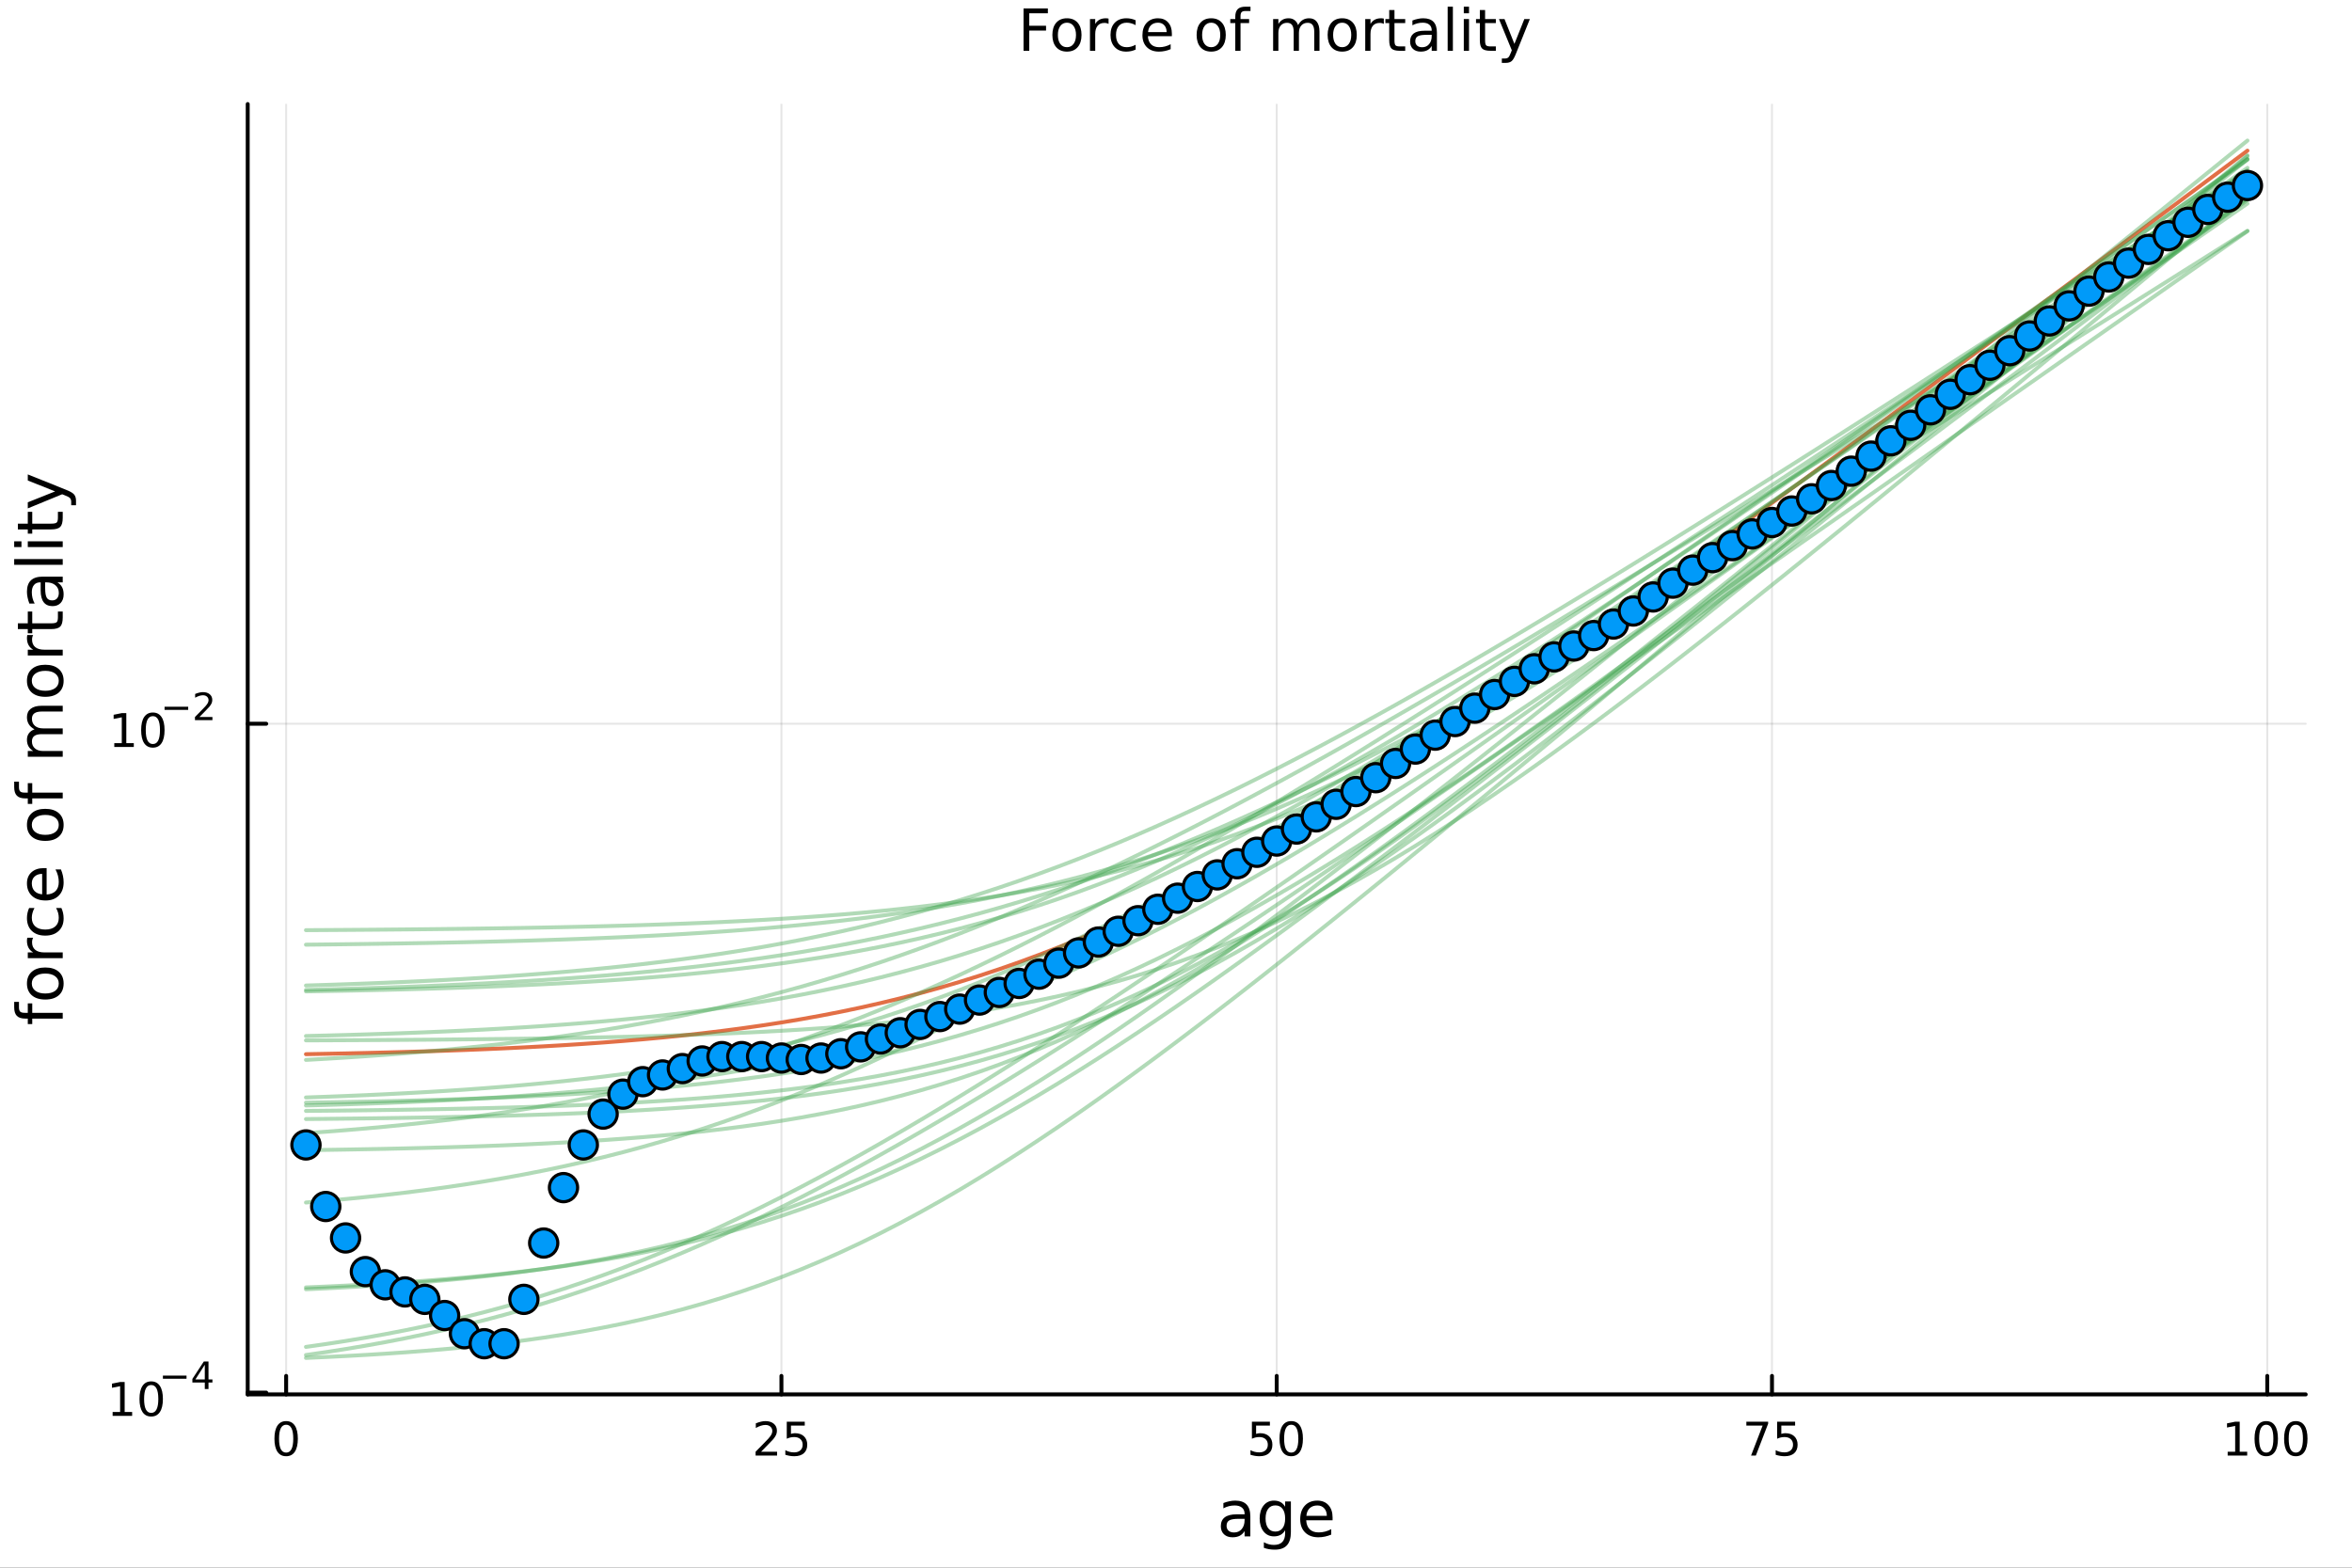 <?xml version="1.0" encoding="utf-8"?>
<svg xmlns="http://www.w3.org/2000/svg" xmlns:xlink="http://www.w3.org/1999/xlink" width="600" height="400" viewBox="0 0 2400 1600">
<rect x="0" y="0" width="2400" height="1600" fill="#333333" stroke="none"/>
<defs>
  <clipPath id="clip990">
    <rect x="0" y="0" width="2400" height="1600"/>
  </clipPath>
</defs>
<path clip-path="url(#clip990)" d="M0 1600 L2400 1600 L2400 0 L0 0  Z" fill="#ffffff" fill-rule="evenodd" fill-opacity="1"/>
<defs>
  <clipPath id="clip991">
    <rect x="480" y="0" width="1681" height="1600"/>
  </clipPath>
</defs>
<path clip-path="url(#clip990)" d="M252.764 1423.18 L2352.76 1423.18 L2352.76 106.192 L252.764 106.192  Z" fill="#ffffff" fill-rule="evenodd" fill-opacity="1"/>
<defs>
  <clipPath id="clip992">
    <rect x="252" y="106" width="2101" height="1318"/>
  </clipPath>
</defs>
<polyline clip-path="url(#clip992)" style="stroke:#000000; stroke-linecap:round; stroke-linejoin:round; stroke-width:2; stroke-opacity:0.1; fill:none" points="291.982,1423.18 291.982,106.192 "/>
<polyline clip-path="url(#clip992)" style="stroke:#000000; stroke-linecap:round; stroke-linejoin:round; stroke-width:2; stroke-opacity:0.1; fill:none" points="797.371,1423.18 797.371,106.192 "/>
<polyline clip-path="url(#clip992)" style="stroke:#000000; stroke-linecap:round; stroke-linejoin:round; stroke-width:2; stroke-opacity:0.1; fill:none" points="1302.76,1423.18 1302.76,106.192 "/>
<polyline clip-path="url(#clip992)" style="stroke:#000000; stroke-linecap:round; stroke-linejoin:round; stroke-width:2; stroke-opacity:0.1; fill:none" points="1808.15,1423.18 1808.15,106.192 "/>
<polyline clip-path="url(#clip992)" style="stroke:#000000; stroke-linecap:round; stroke-linejoin:round; stroke-width:2; stroke-opacity:0.1; fill:none" points="2313.54,1423.18 2313.54,106.192 "/>
<polyline clip-path="url(#clip990)" style="stroke:#000000; stroke-linecap:round; stroke-linejoin:round; stroke-width:4; stroke-opacity:1; fill:none" points="252.764,1423.18 2352.76,1423.18 "/>
<polyline clip-path="url(#clip990)" style="stroke:#000000; stroke-linecap:round; stroke-linejoin:round; stroke-width:4; stroke-opacity:1; fill:none" points="291.982,1423.18 291.982,1404.28 "/>
<polyline clip-path="url(#clip990)" style="stroke:#000000; stroke-linecap:round; stroke-linejoin:round; stroke-width:4; stroke-opacity:1; fill:none" points="797.371,1423.18 797.371,1404.28 "/>
<polyline clip-path="url(#clip990)" style="stroke:#000000; stroke-linecap:round; stroke-linejoin:round; stroke-width:4; stroke-opacity:1; fill:none" points="1302.76,1423.18 1302.76,1404.28 "/>
<polyline clip-path="url(#clip990)" style="stroke:#000000; stroke-linecap:round; stroke-linejoin:round; stroke-width:4; stroke-opacity:1; fill:none" points="1808.15,1423.18 1808.15,1404.28 "/>
<polyline clip-path="url(#clip990)" style="stroke:#000000; stroke-linecap:round; stroke-linejoin:round; stroke-width:4; stroke-opacity:1; fill:none" points="2313.54,1423.18 2313.54,1404.28 "/>
<path clip-path="url(#clip990)" d="M291.982 1454.1 Q288.371 1454.1 286.542 1457.66 Q284.737 1461.2 284.737 1468.33 Q284.737 1475.44 286.542 1479.01 Q288.371 1482.55 291.982 1482.55 Q295.616 1482.55 297.422 1479.01 Q299.251 1475.44 299.251 1468.33 Q299.251 1461.2 297.422 1457.66 Q295.616 1454.1 291.982 1454.1 M291.982 1450.39 Q297.792 1450.39 300.848 1455 Q303.927 1459.58 303.927 1468.33 Q303.927 1477.06 300.848 1481.67 Q297.792 1486.25 291.982 1486.25 Q286.172 1486.25 283.093 1481.67 Q280.038 1477.06 280.038 1468.33 Q280.038 1459.58 283.093 1455 Q286.172 1450.39 291.982 1450.39 Z" fill="#000000" fill-rule="nonzero" fill-opacity="1" /><path clip-path="url(#clip990)" d="M776.642 1481.64 L792.961 1481.64 L792.961 1485.58 L771.017 1485.58 L771.017 1481.64 Q773.679 1478.89 778.262 1474.26 Q782.869 1469.61 784.049 1468.27 Q786.295 1465.74 787.174 1464.01 Q788.077 1462.25 788.077 1460.56 Q788.077 1457.8 786.133 1456.07 Q784.211 1454.33 781.11 1454.33 Q778.91 1454.33 776.457 1455.09 Q774.026 1455.86 771.248 1457.41 L771.248 1452.69 Q774.073 1451.55 776.526 1450.97 Q778.98 1450.39 781.017 1450.39 Q786.387 1450.39 789.582 1453.08 Q792.776 1455.77 792.776 1460.26 Q792.776 1462.39 791.966 1464.31 Q791.179 1466.2 789.072 1468.8 Q788.494 1469.47 785.392 1472.69 Q782.29 1475.88 776.642 1481.64 Z" fill="#000000" fill-rule="nonzero" fill-opacity="1" /><path clip-path="url(#clip990)" d="M802.822 1451.02 L821.179 1451.02 L821.179 1454.96 L807.105 1454.96 L807.105 1463.43 Q808.123 1463.08 809.142 1462.92 Q810.16 1462.73 811.179 1462.73 Q816.966 1462.73 820.345 1465.9 Q823.725 1469.08 823.725 1474.49 Q823.725 1480.07 820.253 1483.17 Q816.781 1486.25 810.461 1486.25 Q808.285 1486.25 806.017 1485.88 Q803.771 1485.51 801.364 1484.77 L801.364 1480.07 Q803.447 1481.2 805.67 1481.76 Q807.892 1482.32 810.369 1482.32 Q814.373 1482.32 816.711 1480.21 Q819.049 1478.1 819.049 1474.49 Q819.049 1470.88 816.711 1468.77 Q814.373 1466.67 810.369 1466.67 Q808.494 1466.67 806.619 1467.08 Q804.767 1467.5 802.822 1468.38 L802.822 1451.02 Z" fill="#000000" fill-rule="nonzero" fill-opacity="1" /><path clip-path="url(#clip990)" d="M1277.46 1451.02 L1295.82 1451.02 L1295.82 1454.96 L1281.74 1454.96 L1281.74 1463.43 Q1282.76 1463.08 1283.78 1462.92 Q1284.8 1462.73 1285.82 1462.73 Q1291.6 1462.73 1294.98 1465.9 Q1298.36 1469.08 1298.36 1474.49 Q1298.36 1480.07 1294.89 1483.17 Q1291.42 1486.25 1285.1 1486.25 Q1282.92 1486.25 1280.65 1485.88 Q1278.41 1485.51 1276 1484.77 L1276 1480.07 Q1278.08 1481.2 1280.31 1481.76 Q1282.53 1482.32 1285.01 1482.32 Q1289.01 1482.32 1291.35 1480.21 Q1293.69 1478.1 1293.69 1474.49 Q1293.69 1470.88 1291.35 1468.77 Q1289.01 1466.67 1285.01 1466.67 Q1283.13 1466.67 1281.26 1467.08 Q1279.4 1467.5 1277.46 1468.38 L1277.46 1451.02 Z" fill="#000000" fill-rule="nonzero" fill-opacity="1" /><path clip-path="url(#clip990)" d="M1317.57 1454.1 Q1313.96 1454.1 1312.13 1457.66 Q1310.33 1461.2 1310.33 1468.33 Q1310.33 1475.44 1312.13 1479.01 Q1313.96 1482.55 1317.57 1482.55 Q1321.21 1482.55 1323.01 1479.01 Q1324.84 1475.44 1324.84 1468.33 Q1324.84 1461.2 1323.01 1457.66 Q1321.21 1454.1 1317.57 1454.1 M1317.57 1450.39 Q1323.38 1450.39 1326.44 1455 Q1329.52 1459.58 1329.52 1468.33 Q1329.52 1477.06 1326.44 1481.67 Q1323.38 1486.25 1317.57 1486.25 Q1311.76 1486.25 1308.69 1481.67 Q1305.63 1477.06 1305.63 1468.33 Q1305.63 1459.58 1308.69 1455 Q1311.76 1450.39 1317.57 1450.39 Z" fill="#000000" fill-rule="nonzero" fill-opacity="1" /><path clip-path="url(#clip990)" d="M1782 1451.02 L1804.23 1451.02 L1804.23 1453.01 L1791.68 1485.58 L1786.79 1485.58 L1798.6 1454.96 L1782 1454.96 L1782 1451.02 Z" fill="#000000" fill-rule="nonzero" fill-opacity="1" /><path clip-path="url(#clip990)" d="M1813.39 1451.02 L1831.75 1451.02 L1831.75 1454.96 L1817.67 1454.96 L1817.67 1463.43 Q1818.69 1463.08 1819.71 1462.92 Q1820.73 1462.73 1821.75 1462.73 Q1827.54 1462.73 1830.91 1465.9 Q1834.29 1469.08 1834.29 1474.49 Q1834.29 1480.07 1830.82 1483.17 Q1827.35 1486.25 1821.03 1486.25 Q1818.85 1486.25 1816.59 1485.88 Q1814.34 1485.51 1811.93 1484.77 L1811.93 1480.07 Q1814.02 1481.2 1816.24 1481.76 Q1818.46 1482.32 1820.94 1482.32 Q1824.94 1482.32 1827.28 1480.21 Q1829.62 1478.1 1829.62 1474.49 Q1829.62 1470.88 1827.28 1468.77 Q1824.94 1466.67 1820.94 1466.67 Q1819.06 1466.67 1817.19 1467.08 Q1815.34 1467.5 1813.39 1468.38 L1813.39 1451.02 Z" fill="#000000" fill-rule="nonzero" fill-opacity="1" /><path clip-path="url(#clip990)" d="M2273.14 1481.64 L2280.78 1481.64 L2280.78 1455.28 L2272.47 1456.95 L2272.47 1452.69 L2280.74 1451.02 L2285.41 1451.02 L2285.41 1481.64 L2293.05 1481.64 L2293.05 1485.58 L2273.14 1485.58 L2273.14 1481.64 Z" fill="#000000" fill-rule="nonzero" fill-opacity="1" /><path clip-path="url(#clip990)" d="M2312.5 1454.1 Q2308.88 1454.1 2307.06 1457.66 Q2305.25 1461.2 2305.25 1468.33 Q2305.25 1475.44 2307.06 1479.01 Q2308.88 1482.55 2312.5 1482.55 Q2316.13 1482.55 2317.94 1479.01 Q2319.76 1475.44 2319.76 1468.33 Q2319.76 1461.2 2317.94 1457.66 Q2316.13 1454.1 2312.5 1454.1 M2312.5 1450.39 Q2318.31 1450.39 2321.36 1455 Q2324.44 1459.58 2324.44 1468.33 Q2324.44 1477.06 2321.36 1481.67 Q2318.31 1486.25 2312.5 1486.25 Q2306.69 1486.25 2303.61 1481.67 Q2300.55 1477.06 2300.55 1468.33 Q2300.55 1459.58 2303.61 1455 Q2306.69 1450.39 2312.5 1450.39 Z" fill="#000000" fill-rule="nonzero" fill-opacity="1" /><path clip-path="url(#clip990)" d="M2342.66 1454.1 Q2339.05 1454.1 2337.22 1457.66 Q2335.41 1461.2 2335.41 1468.33 Q2335.41 1475.44 2337.22 1479.01 Q2339.05 1482.55 2342.66 1482.55 Q2346.29 1482.55 2348.1 1479.01 Q2349.93 1475.44 2349.93 1468.33 Q2349.93 1461.2 2348.1 1457.66 Q2346.29 1454.1 2342.66 1454.1 M2342.66 1450.39 Q2348.47 1450.39 2351.52 1455 Q2354.6 1459.58 2354.6 1468.33 Q2354.6 1477.06 2351.52 1481.67 Q2348.47 1486.25 2342.66 1486.25 Q2336.85 1486.25 2333.77 1481.67 Q2330.71 1477.06 2330.71 1468.33 Q2330.71 1459.58 2333.77 1455 Q2336.85 1450.39 2342.66 1450.39 Z" fill="#000000" fill-rule="nonzero" fill-opacity="1" /><path clip-path="url(#clip990)" d="M1264.17 1550.12 Q1257.07 1550.12 1254.33 1551.75 Q1251.6 1553.37 1251.6 1557.29 Q1251.6 1560.4 1253.63 1562.25 Q1255.7 1564.07 1259.23 1564.07 Q1264.1 1564.07 1267.03 1560.63 Q1269.99 1557.16 1269.99 1551.43 L1269.99 1550.12 L1264.17 1550.12 M1275.85 1547.71 L1275.85 1568.04 L1269.99 1568.04 L1269.99 1562.63 Q1267.99 1565.88 1265 1567.44 Q1262 1568.97 1257.67 1568.97 Q1252.2 1568.97 1248.95 1565.91 Q1245.74 1562.82 1245.74 1557.67 Q1245.74 1551.65 1249.75 1548.6 Q1253.79 1545.54 1261.78 1545.54 L1269.99 1545.54 L1269.99 1544.97 Q1269.99 1540.93 1267.32 1538.73 Q1264.68 1536.5 1259.87 1536.5 Q1256.82 1536.5 1253.92 1537.23 Q1251.02 1537.97 1248.35 1539.43 L1248.35 1534.02 Q1251.56 1532.78 1254.59 1532.17 Q1257.61 1531.54 1260.48 1531.54 Q1268.21 1531.54 1272.03 1535.55 Q1275.85 1539.56 1275.85 1547.71 Z" fill="#000000" fill-rule="nonzero" fill-opacity="1" /><path clip-path="url(#clip990)" d="M1311.37 1549.81 Q1311.37 1543.44 1308.73 1539.94 Q1306.12 1536.44 1301.38 1536.44 Q1296.66 1536.44 1294.02 1539.94 Q1291.41 1543.44 1291.41 1549.81 Q1291.41 1556.14 1294.02 1559.64 Q1296.66 1563.14 1301.38 1563.14 Q1306.12 1563.14 1308.73 1559.64 Q1311.37 1556.14 1311.37 1549.81 M1317.23 1563.62 Q1317.23 1572.72 1313.18 1577.15 Q1309.14 1581.6 1300.8 1581.6 Q1297.72 1581.6 1294.98 1581.13 Q1292.24 1580.68 1289.66 1579.72 L1289.66 1574.03 Q1292.24 1575.43 1294.76 1576.1 Q1297.27 1576.76 1299.88 1576.76 Q1305.64 1576.76 1308.5 1573.74 Q1311.37 1570.75 1311.37 1564.67 L1311.37 1561.77 Q1309.56 1564.92 1306.72 1566.48 Q1303.89 1568.04 1299.94 1568.04 Q1293.39 1568.04 1289.38 1563.05 Q1285.37 1558.05 1285.37 1549.81 Q1285.37 1541.53 1289.38 1536.53 Q1293.39 1531.54 1299.94 1531.54 Q1303.89 1531.54 1306.72 1533.1 Q1309.56 1534.66 1311.37 1537.81 L1311.37 1532.4 L1317.23 1532.4 L1317.23 1563.62 Z" fill="#000000" fill-rule="nonzero" fill-opacity="1" /><path clip-path="url(#clip990)" d="M1359.78 1548.76 L1359.78 1551.62 L1332.85 1551.62 Q1333.24 1557.67 1336.48 1560.85 Q1339.76 1564 1345.59 1564 Q1348.96 1564 1352.11 1563.17 Q1355.29 1562.35 1358.41 1560.69 L1358.41 1566.23 Q1355.26 1567.57 1351.95 1568.27 Q1348.64 1568.97 1345.24 1568.97 Q1336.71 1568.97 1331.71 1564 Q1326.74 1559.04 1326.74 1550.57 Q1326.74 1541.82 1331.45 1536.69 Q1336.2 1531.54 1344.22 1531.54 Q1351.41 1531.54 1355.58 1536.18 Q1359.78 1540.8 1359.78 1548.76 M1353.92 1547.04 Q1353.86 1542.23 1351.22 1539.37 Q1348.61 1536.5 1344.28 1536.5 Q1339.38 1536.5 1336.42 1539.27 Q1333.49 1542.04 1333.04 1547.07 L1353.92 1547.04 Z" fill="#000000" fill-rule="nonzero" fill-opacity="1" /><polyline clip-path="url(#clip992)" style="stroke:#000000; stroke-linecap:round; stroke-linejoin:round; stroke-width:2; stroke-opacity:0.1; fill:none" points="252.764,1421.32 2352.76,1421.32 "/>
<polyline clip-path="url(#clip992)" style="stroke:#000000; stroke-linecap:round; stroke-linejoin:round; stroke-width:2; stroke-opacity:0.1; fill:none" points="252.764,738.662 2352.76,738.662 "/>
<polyline clip-path="url(#clip990)" style="stroke:#000000; stroke-linecap:round; stroke-linejoin:round; stroke-width:4; stroke-opacity:1; fill:none" points="252.764,1423.18 252.764,106.192 "/>
<polyline clip-path="url(#clip990)" style="stroke:#000000; stroke-linecap:round; stroke-linejoin:round; stroke-width:4; stroke-opacity:1; fill:none" points="252.764,1421.32 271.662,1421.32 "/>
<polyline clip-path="url(#clip990)" style="stroke:#000000; stroke-linecap:round; stroke-linejoin:round; stroke-width:4; stroke-opacity:1; fill:none" points="252.764,738.662 271.662,738.662 "/>
<path clip-path="url(#clip990)" d="M114.931 1441.11 L122.57 1441.11 L122.57 1414.74 L114.26 1416.41 L114.26 1412.15 L122.524 1410.49 L127.2 1410.49 L127.2 1441.11 L134.839 1441.11 L134.839 1445.05 L114.931 1445.05 L114.931 1441.11 Z" fill="#000000" fill-rule="nonzero" fill-opacity="1" /><path clip-path="url(#clip990)" d="M154.283 1413.56 Q150.672 1413.56 148.843 1417.13 Q147.038 1420.67 147.038 1427.8 Q147.038 1434.91 148.843 1438.47 Q150.672 1442.01 154.283 1442.01 Q157.917 1442.01 159.723 1438.47 Q161.552 1434.91 161.552 1427.8 Q161.552 1420.67 159.723 1417.13 Q157.917 1413.56 154.283 1413.56 M154.283 1409.86 Q160.093 1409.86 163.149 1414.47 Q166.227 1419.05 166.227 1427.8 Q166.227 1436.53 163.149 1441.13 Q160.093 1445.72 154.283 1445.72 Q148.473 1445.72 145.394 1441.13 Q142.339 1436.53 142.339 1427.8 Q142.339 1419.05 145.394 1414.47 Q148.473 1409.86 154.283 1409.86 Z" fill="#000000" fill-rule="nonzero" fill-opacity="1" /><path clip-path="url(#clip990)" d="M166.227 1403.96 L190.339 1403.96 L190.339 1407.16 L166.227 1407.16 L166.227 1403.96 Z" fill="#000000" fill-rule="nonzero" fill-opacity="1" /><path clip-path="url(#clip990)" d="M208.978 1392.87 L199.386 1407.86 L208.978 1407.86 L208.978 1392.87 M207.981 1389.56 L212.758 1389.56 L212.758 1407.86 L216.764 1407.86 L216.764 1411.01 L212.758 1411.01 L212.758 1417.64 L208.978 1417.64 L208.978 1411.01 L196.301 1411.01 L196.301 1407.35 L207.981 1389.56 Z" fill="#000000" fill-rule="nonzero" fill-opacity="1" /><path clip-path="url(#clip990)" d="M116.624 758.455 L124.263 758.455 L124.263 732.089 L115.953 733.756 L115.953 729.497 L124.217 727.83 L128.893 727.83 L128.893 758.455 L136.531 758.455 L136.531 762.39 L116.624 762.39 L116.624 758.455 Z" fill="#000000" fill-rule="nonzero" fill-opacity="1" /><path clip-path="url(#clip990)" d="M155.976 730.909 Q152.365 730.909 150.536 734.473 Q148.73 738.015 148.73 745.145 Q148.73 752.251 150.536 755.816 Q152.365 759.358 155.976 759.358 Q159.61 759.358 161.416 755.816 Q163.244 752.251 163.244 745.145 Q163.244 738.015 161.416 734.473 Q159.61 730.909 155.976 730.909 M155.976 727.205 Q161.786 727.205 164.841 731.811 Q167.92 736.395 167.92 745.145 Q167.92 753.872 164.841 758.478 Q161.786 763.061 155.976 763.061 Q150.166 763.061 147.087 758.478 Q144.031 753.872 144.031 745.145 Q144.031 736.395 147.087 731.811 Q150.166 727.205 155.976 727.205 Z" fill="#000000" fill-rule="nonzero" fill-opacity="1" /><path clip-path="url(#clip990)" d="M167.92 721.306 L192.032 721.306 L192.032 724.504 L167.92 724.504 L167.92 721.306 Z" fill="#000000" fill-rule="nonzero" fill-opacity="1" /><path clip-path="url(#clip990)" d="M203.504 731.782 L216.764 731.782 L216.764 734.98 L198.934 734.98 L198.934 731.782 Q201.097 729.544 204.821 725.783 Q208.564 722.002 209.523 720.911 Q211.347 718.861 212.062 717.451 Q212.796 716.021 212.796 714.648 Q212.796 712.41 211.216 711 Q209.655 709.589 207.134 709.589 Q205.348 709.589 203.354 710.21 Q201.379 710.83 199.122 712.091 L199.122 708.254 Q201.417 707.332 203.41 706.862 Q205.404 706.392 207.059 706.392 Q211.423 706.392 214.018 708.574 Q216.613 710.755 216.613 714.404 Q216.613 716.134 215.955 717.695 Q215.316 719.238 213.604 721.344 Q213.134 721.889 210.614 724.504 Q208.094 727.099 203.504 731.782 Z" fill="#000000" fill-rule="nonzero" fill-opacity="1" /><path clip-path="url(#clip990)" d="M14.479 1022.5 L19.349 1022.5 L19.349 1028.1 Q19.349 1031.25 20.622 1032.49 Q21.895 1033.7 25.205 1033.7 L28.356 1033.7 L28.356 1024.06 L32.908 1024.06 L32.908 1033.7 L64.004 1033.7 L64.004 1039.59 L32.908 1039.59 L32.908 1045.19 L28.356 1045.19 L28.356 1039.59 L25.874 1039.59 Q19.922 1039.59 17.216 1036.82 Q14.479 1034.05 14.479 1028.04 L14.479 1022.5 Z" fill="#000000" fill-rule="nonzero" fill-opacity="1" /><path clip-path="url(#clip990)" d="M32.462 1003.78 Q32.462 1008.49 36.154 1011.23 Q39.815 1013.97 46.212 1013.97 Q52.609 1013.97 56.302 1011.26 Q59.962 1008.52 59.962 1003.78 Q59.962 999.103 56.27 996.366 Q52.578 993.629 46.212 993.629 Q39.878 993.629 36.186 996.366 Q32.462 999.103 32.462 1003.78 M27.497 1003.78 Q27.497 996.143 32.462 991.783 Q37.427 987.422 46.212 987.422 Q54.965 987.422 59.962 991.783 Q64.927 996.143 64.927 1003.78 Q64.927 1011.45 59.962 1015.81 Q54.965 1020.14 46.212 1020.14 Q37.427 1020.14 32.462 1015.81 Q27.497 1011.45 27.497 1003.78 Z" fill="#000000" fill-rule="nonzero" fill-opacity="1" /><path clip-path="url(#clip990)" d="M33.831 957.058 Q33.258 958.044 33.003 959.222 Q32.717 960.368 32.717 961.768 Q32.717 966.734 35.963 969.407 Q39.178 972.049 45.225 972.049 L64.004 972.049 L64.004 977.937 L28.356 977.937 L28.356 972.049 L33.894 972.049 Q30.648 970.203 29.088 967.243 Q27.497 964.283 27.497 960.05 Q27.497 959.445 27.592 958.713 Q27.656 957.981 27.815 957.089 L33.831 957.058 Z" fill="#000000" fill-rule="nonzero" fill-opacity="1" /><path clip-path="url(#clip990)" d="M29.725 926.693 L35.199 926.693 Q33.831 929.176 33.162 931.69 Q32.462 934.173 32.462 936.719 Q32.462 942.417 36.09 945.568 Q39.687 948.719 46.212 948.719 Q52.737 948.719 56.365 945.568 Q59.962 942.417 59.962 936.719 Q59.962 934.173 59.294 931.69 Q58.593 929.176 57.225 926.693 L62.636 926.693 Q63.781 929.144 64.354 931.786 Q64.927 934.396 64.927 937.356 Q64.927 945.408 59.866 950.151 Q54.806 954.893 46.212 954.893 Q37.491 954.893 32.494 950.119 Q27.497 945.313 27.497 936.974 Q27.497 934.268 28.07 931.69 Q28.611 929.112 29.725 926.693 Z" fill="#000000" fill-rule="nonzero" fill-opacity="1" /><path clip-path="url(#clip990)" d="M44.716 886.016 L47.581 886.016 L47.581 912.943 Q53.628 912.561 56.811 909.315 Q59.962 906.036 59.962 900.212 Q59.962 896.838 59.134 893.687 Q58.307 890.504 56.652 887.385 L62.19 887.385 Q63.527 890.536 64.227 893.846 Q64.927 897.156 64.927 900.562 Q64.927 909.092 59.962 914.089 Q54.997 919.054 46.53 919.054 Q37.777 919.054 32.653 914.344 Q27.497 909.601 27.497 901.581 Q27.497 894.387 32.144 890.218 Q36.759 886.016 44.716 886.016 M42.997 891.873 Q38.191 891.936 35.327 894.578 Q32.462 897.188 32.462 901.517 Q32.462 906.418 35.231 909.378 Q38 912.307 43.029 912.752 L42.997 891.873 Z" fill="#000000" fill-rule="nonzero" fill-opacity="1" /><path clip-path="url(#clip990)" d="M32.462 841.87 Q32.462 846.581 36.154 849.318 Q39.815 852.055 46.212 852.055 Q52.609 852.055 56.302 849.35 Q59.962 846.613 59.962 841.87 Q59.962 837.191 56.27 834.454 Q52.578 831.717 46.212 831.717 Q39.878 831.717 36.186 834.454 Q32.462 837.191 32.462 841.87 M27.497 841.87 Q27.497 834.231 32.462 829.871 Q37.427 825.51 46.212 825.51 Q54.965 825.51 59.962 829.871 Q64.927 834.231 64.927 841.87 Q64.927 849.541 59.962 853.901 Q54.965 858.23 46.212 858.23 Q37.427 858.23 32.462 853.901 Q27.497 849.541 27.497 841.87 Z" fill="#000000" fill-rule="nonzero" fill-opacity="1" /><path clip-path="url(#clip990)" d="M14.479 797.756 L19.349 797.756 L19.349 803.358 Q19.349 806.509 20.622 807.75 Q21.895 808.959 25.205 808.959 L28.356 808.959 L28.356 799.315 L32.908 799.315 L32.908 808.959 L64.004 808.959 L64.004 814.848 L32.908 814.848 L32.908 820.45 L28.356 820.45 L28.356 814.848 L25.874 814.848 Q19.922 814.848 17.216 812.079 Q14.479 809.31 14.479 803.294 L14.479 797.756 Z" fill="#000000" fill-rule="nonzero" fill-opacity="1" /><path clip-path="url(#clip990)" d="M35.199 744.379 Q31.253 742.183 29.375 739.128 Q27.497 736.072 27.497 731.934 Q27.497 726.364 31.412 723.341 Q35.295 720.317 42.488 720.317 L64.004 720.317 L64.004 726.205 L42.679 726.205 Q37.555 726.205 35.072 728.02 Q32.589 729.834 32.589 733.558 Q32.589 738.109 35.613 740.751 Q38.637 743.393 43.857 743.393 L64.004 743.393 L64.004 749.281 L42.679 749.281 Q37.523 749.281 35.072 751.095 Q32.589 752.909 32.589 756.697 Q32.589 761.185 35.645 763.827 Q38.669 766.468 43.857 766.468 L64.004 766.468 L64.004 772.357 L28.356 772.357 L28.356 766.468 L33.894 766.468 Q30.616 764.463 29.056 761.662 Q27.497 758.861 27.497 755.01 Q27.497 751.127 29.47 748.422 Q31.444 745.684 35.199 744.379 Z" fill="#000000" fill-rule="nonzero" fill-opacity="1" /><path clip-path="url(#clip990)" d="M32.462 694.822 Q32.462 699.533 36.154 702.27 Q39.815 705.007 46.212 705.007 Q52.609 705.007 56.302 702.302 Q59.962 699.565 59.962 694.822 Q59.962 690.144 56.27 687.406 Q52.578 684.669 46.212 684.669 Q39.878 684.669 36.186 687.406 Q32.462 690.144 32.462 694.822 M27.497 694.822 Q27.497 687.184 32.462 682.823 Q37.427 678.462 46.212 678.462 Q54.965 678.462 59.962 682.823 Q64.927 687.184 64.927 694.822 Q64.927 702.493 59.962 706.854 Q54.965 711.182 46.212 711.182 Q37.427 711.182 32.462 706.854 Q27.497 702.493 27.497 694.822 Z" fill="#000000" fill-rule="nonzero" fill-opacity="1" /><path clip-path="url(#clip990)" d="M33.831 648.098 Q33.258 649.085 33.003 650.262 Q32.717 651.408 32.717 652.809 Q32.717 657.774 35.963 660.448 Q39.178 663.089 45.225 663.089 L64.004 663.089 L64.004 668.978 L28.356 668.978 L28.356 663.089 L33.894 663.089 Q30.648 661.243 29.088 658.283 Q27.497 655.323 27.497 651.09 Q27.497 650.485 27.592 649.753 Q27.656 649.021 27.815 648.13 L33.831 648.098 Z" fill="#000000" fill-rule="nonzero" fill-opacity="1" /><path clip-path="url(#clip990)" d="M18.235 636.162 L28.356 636.162 L28.356 624.099 L32.908 624.099 L32.908 636.162 L52.259 636.162 Q56.62 636.162 57.861 634.985 Q59.103 633.775 59.103 630.115 L59.103 624.099 L64.004 624.099 L64.004 630.115 Q64.004 636.894 61.49 639.473 Q58.943 642.051 52.259 642.051 L32.908 642.051 L32.908 646.347 L28.356 646.347 L28.356 642.051 L18.235 642.051 L18.235 636.162 Z" fill="#000000" fill-rule="nonzero" fill-opacity="1" /><path clip-path="url(#clip990)" d="M46.085 600.196 Q46.085 607.294 47.708 610.031 Q49.331 612.768 53.246 612.768 Q56.365 612.768 58.211 610.731 Q60.026 608.663 60.026 605.13 Q60.026 600.26 56.588 597.332 Q53.119 594.372 47.39 594.372 L46.085 594.372 L46.085 600.196 M43.666 588.515 L64.004 588.515 L64.004 594.372 L58.593 594.372 Q61.84 596.377 63.399 599.369 Q64.927 602.36 64.927 606.689 Q64.927 612.164 61.872 615.41 Q58.784 618.625 53.628 618.625 Q47.612 618.625 44.557 614.614 Q41.501 610.572 41.501 602.583 L41.501 594.372 L40.928 594.372 Q36.886 594.372 34.69 597.045 Q32.462 599.687 32.462 604.493 Q32.462 607.549 33.194 610.445 Q33.926 613.341 35.39 616.015 L29.98 616.015 Q28.738 612.8 28.133 609.777 Q27.497 606.753 27.497 603.888 Q27.497 596.154 31.507 592.334 Q35.518 588.515 43.666 588.515 Z" fill="#000000" fill-rule="nonzero" fill-opacity="1" /><path clip-path="url(#clip990)" d="M14.479 576.452 L14.479 570.596 L64.004 570.596 L64.004 576.452 L14.479 576.452 Z" fill="#000000" fill-rule="nonzero" fill-opacity="1" /><path clip-path="url(#clip990)" d="M28.356 558.342 L28.356 552.485 L64.004 552.485 L64.004 558.342 L28.356 558.342 M14.479 558.342 L14.479 552.485 L21.895 552.485 L21.895 558.342 L14.479 558.342 Z" fill="#000000" fill-rule="nonzero" fill-opacity="1" /><path clip-path="url(#clip990)" d="M18.235 534.438 L28.356 534.438 L28.356 522.375 L32.908 522.375 L32.908 534.438 L52.259 534.438 Q56.62 534.438 57.861 533.261 Q59.103 532.051 59.103 528.391 L59.103 522.375 L64.004 522.375 L64.004 528.391 Q64.004 535.17 61.49 537.749 Q58.943 540.327 52.259 540.327 L32.908 540.327 L32.908 544.624 L28.356 544.624 L28.356 540.327 L18.235 540.327 L18.235 534.438 Z" fill="#000000" fill-rule="nonzero" fill-opacity="1" /><path clip-path="url(#clip990)" d="M67.314 499.841 Q73.68 502.323 75.622 504.679 Q77.563 507.034 77.563 510.981 L77.563 515.66 L72.662 515.66 L72.662 512.222 Q72.662 509.803 71.516 508.466 Q70.37 507.129 66.105 505.506 L63.431 504.456 L28.356 518.874 L28.356 512.668 L56.238 501.528 L28.356 490.388 L28.356 484.181 L67.314 499.841 Z" fill="#000000" fill-rule="nonzero" fill-opacity="1" /><path clip-path="url(#clip990)" d="M1044.43 8.64 L1069.25 8.64 L1069.25 13.559 L1050.27 13.559 L1050.27 26.29 L1067.4 26.29 L1067.4 31.209 L1050.27 31.209 L1050.27 51.84 L1044.43 51.84 L1044.43 8.64 Z" fill="#000000" fill-rule="nonzero" fill-opacity="1" /><path clip-path="url(#clip990)" d="M1088.73 23.165 Q1084.45 23.165 1081.96 26.522 Q1079.47 29.849 1079.47 35.665 Q1079.47 41.481 1081.93 44.838 Q1084.42 48.165 1088.73 48.165 Q1092.98 48.165 1095.47 44.809 Q1097.96 41.452 1097.96 35.665 Q1097.96 29.907 1095.47 26.551 Q1092.98 23.165 1088.73 23.165 M1088.73 18.651 Q1095.67 18.651 1099.64 23.165 Q1103.6 27.679 1103.6 35.665 Q1103.6 43.623 1099.64 48.165 Q1095.67 52.679 1088.73 52.679 Q1081.75 52.679 1077.79 48.165 Q1073.85 43.623 1073.85 35.665 Q1073.85 27.679 1077.79 23.165 Q1081.75 18.651 1088.73 18.651 Z" fill="#000000" fill-rule="nonzero" fill-opacity="1" /><path clip-path="url(#clip990)" d="M1131.2 24.41 Q1130.31 23.889 1129.24 23.657 Q1128.19 23.397 1126.92 23.397 Q1122.41 23.397 1119.98 26.348 Q1117.58 29.271 1117.58 34.768 L1117.58 51.84 L1112.22 51.84 L1112.22 19.433 L1117.58 19.433 L1117.58 24.468 Q1119.25 21.516 1121.94 20.098 Q1124.64 18.651 1128.48 18.651 Q1129.03 18.651 1129.7 18.738 Q1130.37 18.796 1131.18 18.941 L1131.2 24.41 Z" fill="#000000" fill-rule="nonzero" fill-opacity="1" /><path clip-path="url(#clip990)" d="M1158.81 20.677 L1158.81 25.654 Q1156.55 24.41 1154.27 23.802 Q1152.01 23.165 1149.69 23.165 Q1144.51 23.165 1141.65 26.464 Q1138.79 29.734 1138.79 35.665 Q1138.79 41.597 1141.65 44.896 Q1144.51 48.165 1149.69 48.165 Q1152.01 48.165 1154.27 47.558 Q1156.55 46.921 1158.81 45.677 L1158.81 50.596 Q1156.58 51.638 1154.18 52.158 Q1151.81 52.679 1149.11 52.679 Q1141.79 52.679 1137.48 48.078 Q1133.17 43.478 1133.17 35.665 Q1133.17 27.737 1137.51 23.194 Q1141.88 18.651 1149.46 18.651 Q1151.92 18.651 1154.27 19.172 Q1156.61 19.664 1158.81 20.677 Z" fill="#000000" fill-rule="nonzero" fill-opacity="1" /><path clip-path="url(#clip990)" d="M1195.79 34.305 L1195.79 36.91 L1171.31 36.91 Q1171.66 42.407 1174.61 45.301 Q1177.59 48.165 1182.88 48.165 Q1185.95 48.165 1188.81 47.413 Q1191.71 46.661 1194.54 45.156 L1194.54 50.191 Q1191.68 51.406 1188.67 52.042 Q1185.66 52.679 1182.56 52.679 Q1174.81 52.679 1170.27 48.165 Q1165.75 43.651 1165.75 35.955 Q1165.75 27.997 1170.03 23.339 Q1174.35 18.651 1181.64 18.651 Q1188.18 18.651 1191.97 22.876 Q1195.79 27.072 1195.79 34.305 M1190.46 32.743 Q1190.41 28.374 1188 25.77 Q1185.63 23.165 1181.7 23.165 Q1177.24 23.165 1174.55 25.683 Q1171.89 28.2 1171.48 32.772 L1190.46 32.743 Z" fill="#000000" fill-rule="nonzero" fill-opacity="1" /><path clip-path="url(#clip990)" d="M1235.92 23.165 Q1231.64 23.165 1229.15 26.522 Q1226.66 29.849 1226.66 35.665 Q1226.66 41.481 1229.12 44.838 Q1231.61 48.165 1235.92 48.165 Q1240.17 48.165 1242.66 44.809 Q1245.15 41.452 1245.15 35.665 Q1245.15 29.907 1242.66 26.551 Q1240.17 23.165 1235.92 23.165 M1235.92 18.651 Q1242.86 18.651 1246.83 23.165 Q1250.79 27.679 1250.79 35.665 Q1250.79 43.623 1246.83 48.165 Q1242.86 52.679 1235.92 52.679 Q1228.95 52.679 1224.98 48.165 Q1221.05 43.623 1221.05 35.665 Q1221.05 27.679 1224.98 23.165 Q1228.95 18.651 1235.92 18.651 Z" fill="#000000" fill-rule="nonzero" fill-opacity="1" /><path clip-path="url(#clip990)" d="M1276.02 6.817 L1276.02 11.244 L1270.93 11.244 Q1268.07 11.244 1266.94 12.402 Q1265.84 13.559 1265.84 16.568 L1265.84 19.433 L1274.61 19.433 L1274.61 23.57 L1265.84 23.57 L1265.84 51.84 L1260.49 51.84 L1260.49 23.57 L1255.39 23.57 L1255.39 19.433 L1260.49 19.433 L1260.49 17.176 Q1260.49 11.765 1263 9.306 Q1265.52 6.817 1270.99 6.817 L1276.02 6.817 Z" fill="#000000" fill-rule="nonzero" fill-opacity="1" /><path clip-path="url(#clip990)" d="M1324.55 25.654 Q1326.54 22.066 1329.32 20.359 Q1332.1 18.651 1335.86 18.651 Q1340.93 18.651 1343.67 22.21 Q1346.42 25.741 1346.42 32.28 L1346.42 51.84 L1341.07 51.84 L1341.07 32.453 Q1341.07 27.795 1339.42 25.538 Q1337.77 23.281 1334.39 23.281 Q1330.25 23.281 1327.85 26.03 Q1325.44 28.779 1325.44 33.524 L1325.44 51.84 L1320.09 51.84 L1320.09 32.453 Q1320.09 27.766 1318.44 25.538 Q1316.79 23.281 1313.35 23.281 Q1309.27 23.281 1306.87 26.059 Q1304.47 28.808 1304.47 33.524 L1304.47 51.84 L1299.11 51.84 L1299.11 19.433 L1304.47 19.433 L1304.47 24.468 Q1306.29 21.487 1308.84 20.069 Q1311.38 18.651 1314.88 18.651 Q1318.41 18.651 1320.87 20.445 Q1323.36 22.239 1324.55 25.654 Z" fill="#000000" fill-rule="nonzero" fill-opacity="1" /><path clip-path="url(#clip990)" d="M1369.6 23.165 Q1365.32 23.165 1362.83 26.522 Q1360.34 29.849 1360.34 35.665 Q1360.34 41.481 1362.8 44.838 Q1365.29 48.165 1369.6 48.165 Q1373.85 48.165 1376.34 44.809 Q1378.83 41.452 1378.83 35.665 Q1378.83 29.907 1376.34 26.551 Q1373.85 23.165 1369.6 23.165 M1369.6 18.651 Q1376.54 18.651 1380.51 23.165 Q1384.47 27.679 1384.47 35.665 Q1384.47 43.623 1380.51 48.165 Q1376.54 52.679 1369.6 52.679 Q1362.63 52.679 1358.66 48.165 Q1354.73 43.623 1354.73 35.665 Q1354.73 27.679 1358.66 23.165 Q1362.63 18.651 1369.6 18.651 Z" fill="#000000" fill-rule="nonzero" fill-opacity="1" /><path clip-path="url(#clip990)" d="M1412.08 24.41 Q1411.18 23.889 1410.11 23.657 Q1409.07 23.397 1407.79 23.397 Q1403.28 23.397 1400.85 26.348 Q1398.45 29.271 1398.45 34.768 L1398.45 51.84 L1393.1 51.84 L1393.1 19.433 L1398.45 19.433 L1398.45 24.468 Q1400.13 21.516 1402.82 20.098 Q1405.51 18.651 1409.36 18.651 Q1409.91 18.651 1410.57 18.738 Q1411.24 18.796 1412.05 18.941 L1412.08 24.41 Z" fill="#000000" fill-rule="nonzero" fill-opacity="1" /><path clip-path="url(#clip990)" d="M1422.93 10.231 L1422.93 19.433 L1433.89 19.433 L1433.89 23.57 L1422.93 23.57 L1422.93 41.163 Q1422.93 45.127 1424 46.255 Q1425.1 47.384 1428.42 47.384 L1433.89 47.384 L1433.89 51.84 L1428.42 51.84 Q1422.26 51.84 1419.92 49.554 Q1417.57 47.239 1417.57 41.163 L1417.57 23.57 L1413.67 23.57 L1413.67 19.433 L1417.57 19.433 L1417.57 10.231 L1422.93 10.231 Z" fill="#000000" fill-rule="nonzero" fill-opacity="1" /><path clip-path="url(#clip990)" d="M1455.62 35.55 Q1449.17 35.55 1446.68 37.025 Q1444.19 38.501 1444.19 42.06 Q1444.19 44.896 1446.05 46.574 Q1447.93 48.223 1451.14 48.223 Q1455.57 48.223 1458.23 45.098 Q1460.92 41.944 1460.92 36.736 L1460.92 35.55 L1455.62 35.55 M1466.24 33.35 L1466.24 51.84 L1460.92 51.84 L1460.92 46.921 Q1459.1 49.872 1456.38 51.29 Q1453.66 52.679 1449.72 52.679 Q1444.74 52.679 1441.79 49.901 Q1438.87 47.095 1438.87 42.407 Q1438.87 36.938 1442.52 34.161 Q1446.19 31.383 1453.45 31.383 L1460.92 31.383 L1460.92 30.862 Q1460.92 27.187 1458.49 25.191 Q1456.09 23.165 1451.72 23.165 Q1448.94 23.165 1446.31 23.831 Q1443.67 24.496 1441.24 25.827 L1441.24 20.909 Q1444.17 19.78 1446.91 19.23 Q1449.66 18.651 1452.27 18.651 Q1459.3 18.651 1462.77 22.297 Q1466.24 25.943 1466.24 33.35 Z" fill="#000000" fill-rule="nonzero" fill-opacity="1" /><path clip-path="url(#clip990)" d="M1477.21 6.817 L1482.53 6.817 L1482.53 51.84 L1477.21 51.84 L1477.21 6.817 Z" fill="#000000" fill-rule="nonzero" fill-opacity="1" /><path clip-path="url(#clip990)" d="M1493.67 19.433 L1499 19.433 L1499 51.84 L1493.67 51.84 L1493.67 19.433 M1493.67 6.817 L1499 6.817 L1499 13.559 L1493.67 13.559 L1493.67 6.817 Z" fill="#000000" fill-rule="nonzero" fill-opacity="1" /><path clip-path="url(#clip990)" d="M1515.4 10.231 L1515.4 19.433 L1526.37 19.433 L1526.37 23.57 L1515.4 23.57 L1515.4 41.163 Q1515.4 45.127 1516.47 46.255 Q1517.57 47.384 1520.9 47.384 L1526.37 47.384 L1526.37 51.84 L1520.9 51.84 Q1514.74 51.84 1512.39 49.554 Q1510.05 47.239 1510.05 41.163 L1510.05 23.57 L1506.14 23.57 L1506.14 19.433 L1510.05 19.433 L1510.05 10.231 L1515.4 10.231 Z" fill="#000000" fill-rule="nonzero" fill-opacity="1" /><path clip-path="url(#clip990)" d="M1546.86 54.849 Q1544.6 60.636 1542.46 62.401 Q1540.32 64.166 1536.73 64.166 L1532.48 64.166 L1532.48 59.71 L1535.6 59.71 Q1537.8 59.71 1539.01 58.669 Q1540.23 57.627 1541.71 53.75 L1542.66 51.319 L1529.55 19.433 L1535.2 19.433 L1545.32 44.78 L1555.45 19.433 L1561.09 19.433 L1546.86 54.849 Z" fill="#000000" fill-rule="nonzero" fill-opacity="1" /><polyline clip-path="url(#clip992)" style="stroke:#e26f46; stroke-linecap:round; stroke-linejoin:round; stroke-width:4; stroke-opacity:1; fill:none" points="312.198,1075.9 332.413,1075.53 352.629,1075.13 372.844,1074.68 393.06,1074.19 413.275,1073.64 433.491,1073.04 453.707,1072.37 473.922,1071.64 494.138,1070.83 514.353,1069.95 534.569,1068.97 554.784,1067.9 575,1066.72 595.215,1065.42 615.431,1064 635.647,1062.44 655.862,1060.74 676.078,1058.87 696.293,1056.83 716.509,1054.6 736.724,1052.17 756.94,1049.53 777.155,1046.66 797.371,1043.55 817.587,1040.17 837.802,1036.52 858.018,1032.58 878.233,1028.34 898.449,1023.78 918.664,1018.89 938.88,1013.66 959.095,1008.07 979.311,1002.12 999.527,995.803 1019.74,989.105 1039.96,982.026 1060.17,974.563 1080.39,966.715 1100.6,958.485 1120.82,949.875 1141.04,940.891 1161.25,931.541 1181.47,921.832 1201.68,911.775 1221.9,901.383 1242.11,890.666 1262.33,879.64 1282.54,868.317 1302.76,856.714 1322.98,844.844 1343.19,832.722 1363.41,820.365 1383.62,807.786 1403.84,795 1424.05,782.022 1444.27,768.864 1464.48,755.54 1484.7,742.063 1504.92,728.443 1525.13,714.693 1545.35,700.823 1565.56,686.842 1585.78,672.76 1605.99,658.585 1626.21,644.325 1646.42,629.988 1666.64,615.581 1686.86,601.108 1707.07,586.577 1727.29,571.993 1747.5,557.36 1767.72,542.683 1787.93,527.966 1808.15,513.212 1828.36,498.426 1848.58,483.609 1868.8,468.765 1889.01,453.897 1909.23,439.006 1929.44,424.095 1949.66,409.166 1969.87,394.22 1990.09,379.259 2010.3,364.285 2030.52,349.298 2050.74,334.3 2070.95,319.293 2091.17,304.276 2111.38,289.251 2131.6,274.218 2151.81,259.179 2172.03,244.134 2192.24,229.083 2212.46,214.027 2232.68,198.967 2252.89,183.903 2273.11,168.835 2293.32,153.764 "/>
<polyline clip-path="url(#clip992)" style="stroke:#3da44d; stroke-linecap:round; stroke-linejoin:round; stroke-width:4; stroke-opacity:0.4; fill:none" points="312.198,1133.8 332.413,1133.61 352.629,1133.4 372.844,1133.16 393.06,1132.89 413.275,1132.6 433.491,1132.26 453.707,1131.89 473.922,1131.48 494.138,1131.02 514.353,1130.5 534.569,1129.92 554.784,1129.28 575,1128.56 595.215,1127.76 615.431,1126.87 635.647,1125.88 655.862,1124.78 676.078,1123.55 696.293,1122.19 716.509,1120.68 736.724,1119.01 756.94,1117.16 777.155,1115.11 797.371,1112.85 817.587,1110.36 837.802,1107.62 858.018,1104.61 878.233,1101.31 898.449,1097.69 918.664,1093.75 938.88,1089.45 959.095,1084.78 979.311,1079.71 999.527,1074.24 1019.74,1068.34 1039.96,1062 1060.17,1055.2 1080.39,1047.94 1100.6,1040.21 1120.82,1032 1141.04,1023.32 1161.25,1014.16 1181.47,1004.53 1201.68,994.444 1221.9,983.901 1242.11,972.918 1262.33,961.511 1282.54,949.697 1302.76,937.493 1322.98,924.919 1343.19,911.995 1363.41,898.743 1383.62,885.182 1403.84,871.333 1424.05,857.218 1444.27,842.854 1464.48,828.263 1484.7,813.461 1504.92,798.466 1525.13,783.295 1545.35,767.963 1565.56,752.485 1585.78,736.873 1605.99,721.14 1626.21,705.297 1646.42,689.355 1666.64,673.324 1686.86,657.212 1707.07,641.027 1727.29,624.776 1747.5,608.466 1767.72,592.104 1787.93,575.693 1808.15,559.24 1828.36,542.749 1848.58,526.223 1868.8,509.666 1889.01,493.082 1909.23,476.473 1929.44,459.842 1949.66,443.191 1969.87,426.522 1990.09,409.837 2010.3,393.138 2030.52,376.427 2050.74,359.704 2070.95,342.971 2091.17,326.229 2111.38,309.478 2131.6,292.721 2151.81,275.957 2172.03,259.187 2192.24,242.412 2212.46,225.633 2232.68,208.849 2252.89,192.062 2273.11,175.272 2293.32,158.478 "/>
<polyline clip-path="url(#clip992)" style="stroke:#3da44d; stroke-linecap:round; stroke-linejoin:round; stroke-width:4; stroke-opacity:0.4; fill:none" points="312.198,1315.84 332.413,1314.9 352.629,1313.86 372.844,1312.7 393.06,1311.41 413.275,1309.99 433.491,1308.42 453.707,1306.69 473.922,1304.78 494.138,1302.67 514.353,1300.35 534.569,1297.8 554.784,1295.01 575,1291.95 595.215,1288.61 615.431,1284.97 635.647,1281 655.862,1276.7 676.078,1272.03 696.293,1266.99 716.509,1261.55 736.724,1255.71 756.94,1249.44 777.155,1242.75 797.371,1235.61 817.587,1228.03 837.802,1220 858.018,1211.52 878.233,1202.58 898.449,1193.21 918.664,1183.39 938.88,1173.15 959.095,1162.49 979.311,1151.43 999.527,1139.98 1019.74,1128.16 1039.96,1115.99 1060.17,1103.48 1080.39,1090.66 1100.6,1077.54 1120.82,1064.15 1141.04,1050.49 1161.25,1036.6 1181.47,1022.48 1201.68,1008.16 1221.9,993.652 1242.11,978.969 1262.33,964.127 1282.54,949.139 1302.76,934.02 1322.98,918.78 1343.19,903.43 1363.41,887.98 1383.62,872.441 1403.84,856.819 1424.05,841.124 1444.27,825.362 1464.48,809.54 1484.7,793.663 1504.92,777.738 1525.13,761.768 1545.35,745.758 1565.56,729.713 1585.78,713.635 1605.99,697.529 1626.21,681.397 1646.42,665.241 1666.64,649.064 1686.86,632.869 1707.07,616.656 1727.29,600.429 1747.5,584.188 1767.72,567.934 1787.93,551.67 1808.15,535.396 1828.36,519.113 1848.58,502.822 1868.8,486.525 1889.01,470.221 1909.23,453.911 1929.44,437.596 1949.66,421.276 1969.87,404.953 1990.09,388.626 2010.3,372.295 2030.52,355.962 2050.74,339.626 2070.95,323.288 2091.17,306.947 2111.38,290.605 2131.6,274.261 2151.81,257.915 2172.03,241.568 2192.24,225.22 2212.46,208.871 2232.68,192.521 2252.89,176.17 2273.11,159.818 2293.32,143.465 "/>
<polyline clip-path="url(#clip992)" style="stroke:#3da44d; stroke-linecap:round; stroke-linejoin:round; stroke-width:4; stroke-opacity:0.4; fill:none" points="312.198,1125.4 332.413,1125.07 352.629,1124.71 372.844,1124.32 393.06,1123.88 413.275,1123.39 433.491,1122.85 453.707,1122.26 473.922,1121.6 494.138,1120.88 514.353,1120.08 534.569,1119.2 554.784,1118.23 575,1117.17 595.215,1115.99 615.431,1114.7 635.647,1113.28 655.862,1111.72 676.078,1110.01 696.293,1108.14 716.509,1106.09 736.724,1103.85 756.94,1101.4 777.155,1098.73 797.371,1095.83 817.587,1092.68 837.802,1089.26 858.018,1085.56 878.233,1081.56 898.449,1077.25 918.664,1072.61 938.88,1067.63 959.095,1062.3 979.311,1056.6 999.527,1050.53 1019.74,1044.07 1039.96,1037.23 1060.17,1029.99 1080.39,1022.36 1100.6,1014.33 1120.82,1005.91 1141.04,997.094 1161.25,987.898 1181.47,978.326 1201.68,968.387 1221.9,958.094 1242.11,947.457 1262.33,936.491 1282.54,925.211 1302.76,913.63 1322.98,901.764 1343.19,889.629 1363.41,877.242 1383.62,864.616 1403.84,851.769 1424.05,838.714 1444.27,825.467 1464.48,812.041 1484.7,798.449 1504.92,784.705 1525.13,770.82 1545.35,756.806 1565.56,742.674 1585.78,728.432 1605.99,714.091 1626.21,699.66 1646.42,685.145 1666.64,670.554 1686.86,655.895 1707.07,641.172 1727.29,626.393 1747.5,611.562 1767.72,596.684 1787.93,581.763 1808.15,566.804 1828.36,551.809 1848.58,536.783 1868.8,521.728 1889.01,506.647 1909.23,491.542 1929.44,476.416 1949.66,461.271 1969.87,446.108 1990.09,430.93 2010.3,415.738 2030.52,400.532 2050.74,385.315 2070.95,370.088 2091.17,354.851 2111.38,339.605 2131.6,324.352 2151.81,309.092 2172.03,293.826 2192.24,278.554 2212.46,263.277 2232.68,247.995 2252.89,232.709 2273.11,217.419 2293.32,202.126 "/>
<polyline clip-path="url(#clip992)" style="stroke:#3da44d; stroke-linecap:round; stroke-linejoin:round; stroke-width:4; stroke-opacity:0.4; fill:none" points="312.198,1227.3 332.413,1225.6 352.629,1223.76 372.844,1221.75 393.06,1219.58 413.275,1217.23 433.491,1214.68 453.707,1211.93 473.922,1208.96 494.138,1205.76 514.353,1202.32 534.569,1198.63 554.784,1194.67 575,1190.43 595.215,1185.91 615.431,1181.08 635.647,1175.95 655.862,1170.51 676.078,1164.74 696.293,1158.65 716.509,1152.22 736.724,1145.46 756.94,1138.36 777.155,1130.92 797.371,1123.15 817.587,1115.05 837.802,1106.63 858.018,1097.88 878.233,1088.82 898.449,1079.45 918.664,1069.79 938.88,1059.84 959.095,1049.61 979.311,1039.13 999.527,1028.39 1019.74,1017.41 1039.96,1006.21 1060.17,994.786 1080.39,983.164 1100.6,971.351 1120.82,959.36 1141.04,947.202 1161.25,934.888 1181.47,922.428 1201.68,909.834 1221.9,897.114 1242.11,884.277 1262.33,871.333 1282.54,858.29 1302.76,845.155 1322.98,831.936 1343.19,818.639 1363.41,805.271 1383.62,791.837 1403.84,778.343 1424.05,764.793 1444.27,751.193 1464.48,737.547 1484.7,723.858 1504.92,710.131 1525.13,696.368 1545.35,682.573 1565.56,668.748 1585.78,654.897 1605.99,641.02 1626.21,627.122 1646.42,613.202 1666.64,599.265 1686.86,585.31 1707.07,571.339 1727.29,557.355 1747.5,543.357 1767.72,529.348 1787.93,515.328 1808.15,501.299 1828.36,487.261 1848.58,473.214 1868.8,459.16 1889.01,445.1 1909.23,431.034 1929.44,416.962 1949.66,402.885 1969.87,388.803 1990.09,374.718 2010.3,360.628 2030.52,346.535 2050.74,332.439 2070.95,318.34 2091.17,304.239 2111.38,290.135 2131.6,276.029 2151.81,261.921 2172.03,247.812 2192.24,233.7 2212.46,219.588 2232.68,205.474 2252.89,191.358 2273.11,177.242 2293.32,163.125 "/>
<polyline clip-path="url(#clip992)" style="stroke:#3da44d; stroke-linecap:round; stroke-linejoin:round; stroke-width:4; stroke-opacity:0.4; fill:none" points="312.198,1057.37 332.413,1056.87 352.629,1056.33 372.844,1055.73 393.06,1055.08 413.275,1054.37 433.491,1053.59 453.707,1052.74 473.922,1051.8 494.138,1050.78 514.353,1049.67 534.569,1048.45 554.784,1047.13 575,1045.68 595.215,1044.11 615.431,1042.4 635.647,1040.54 655.862,1038.52 676.078,1036.33 696.293,1033.96 716.509,1031.39 736.724,1028.62 756.94,1025.63 777.155,1022.41 797.371,1018.94 817.587,1015.22 837.802,1011.24 858.018,1006.97 878.233,1002.42 898.449,997.562 918.664,992.401 938.88,986.924 959.095,981.124 979.311,974.996 999.527,968.535 1019.74,961.739 1039.96,954.607 1060.17,947.138 1080.39,939.335 1100.6,931.201 1120.82,922.741 1141.04,913.961 1161.25,904.868 1181.47,895.47 1201.68,885.778 1221.9,875.801 1242.11,865.55 1262.33,855.037 1282.54,844.273 1302.76,833.271 1322.98,822.044 1343.19,810.603 1363.41,798.961 1383.62,787.129 1403.84,775.12 1424.05,762.945 1444.27,750.615 1464.48,738.141 1484.7,725.533 1504.92,712.8 1525.13,699.952 1545.35,686.997 1565.56,673.944 1585.78,660.799 1605.99,647.571 1626.21,634.266 1646.42,620.89 1666.64,607.449 1686.86,593.949 1707.07,580.393 1727.29,566.788 1747.5,553.136 1767.72,539.443 1787.93,525.711 1808.15,511.944 1828.36,498.145 1848.58,484.317 1868.8,470.462 1889.01,456.583 1909.23,442.681 1929.44,428.759 1949.66,414.819 1969.87,400.861 1990.09,386.889 2010.3,372.902 2030.52,358.903 2050.74,344.892 2070.95,330.87 2091.17,316.839 2111.38,302.799 2131.6,288.752 2151.81,274.696 2172.03,260.635 2192.24,246.567 2212.46,232.494 2232.68,218.416 2252.89,204.333 2273.11,190.246 2293.32,176.156 "/>
<polyline clip-path="url(#clip992)" style="stroke:#3da44d; stroke-linecap:round; stroke-linejoin:round; stroke-width:4; stroke-opacity:0.4; fill:none" points="312.198,1382.93 332.413,1380 352.629,1376.85 372.844,1373.45 393.06,1369.8 413.275,1365.89 433.491,1361.7 453.707,1357.23 473.922,1352.46 494.138,1347.38 514.353,1341.99 534.569,1336.28 554.784,1330.24 575,1323.87 595.215,1317.16 615.431,1310.11 635.647,1302.73 655.862,1295.01 676.078,1286.96 696.293,1278.58 716.509,1269.88 736.724,1260.86 756.94,1251.54 777.155,1241.92 797.371,1232 817.587,1221.82 837.802,1211.36 858.018,1200.65 878.233,1189.7 898.449,1178.52 918.664,1167.12 938.88,1155.52 959.095,1143.72 979.311,1131.75 999.527,1119.6 1019.74,1107.3 1039.96,1094.85 1060.17,1082.26 1080.39,1069.54 1100.6,1056.71 1120.82,1043.77 1141.04,1030.72 1161.25,1017.59 1181.47,1004.36 1201.68,991.062 1221.9,977.689 1242.11,964.249 1262.33,950.747 1282.54,937.19 1302.76,923.582 1322.98,909.926 1343.19,896.228 1363.41,882.49 1383.62,868.716 1403.84,854.909 1424.05,841.072 1444.27,827.208 1464.48,813.319 1484.7,799.407 1504.92,785.475 1525.13,771.523 1545.35,757.554 1565.56,743.57 1585.78,729.571 1605.99,715.559 1626.21,701.535 1646.42,687.501 1666.64,673.456 1686.86,659.403 1707.07,645.341 1727.29,631.272 1747.5,617.196 1767.72,603.114 1787.93,589.027 1808.15,574.934 1828.36,560.837 1848.58,546.736 1868.8,532.63 1889.01,518.521 1909.23,504.41 1929.44,490.295 1949.66,476.177 1969.87,462.058 1990.09,447.936 2010.3,433.812 2030.52,419.686 2050.74,405.559 2070.95,391.43 2091.17,377.3 2111.38,363.168 2131.6,349.036 2151.81,334.902 2172.03,320.768 2192.24,306.633 2212.46,292.497 2232.68,278.36 2252.89,264.223 2273.11,250.085 2293.32,235.946 "/>
<polyline clip-path="url(#clip992)" style="stroke:#3da44d; stroke-linecap:round; stroke-linejoin:round; stroke-width:4; stroke-opacity:0.4; fill:none" points="312.198,1374.67 332.413,1371.77 352.629,1368.65 372.844,1365.27 393.06,1361.64 413.275,1357.74 433.491,1353.56 453.707,1349.07 473.922,1344.29 494.138,1339.18 514.353,1333.75 534.569,1327.98 554.784,1321.88 575,1315.43 595.215,1308.62 615.431,1301.47 635.647,1293.96 655.862,1286.11 676.078,1277.9 696.293,1269.36 716.509,1260.47 736.724,1251.26 756.94,1241.72 777.155,1231.88 797.371,1221.73 817.587,1211.3 837.802,1200.59 858.018,1189.61 878.233,1178.39 898.449,1166.92 918.664,1155.24 938.88,1143.34 959.095,1131.24 979.311,1118.96 999.527,1106.5 1019.74,1093.88 1039.96,1081.11 1060.17,1068.21 1080.39,1055.17 1100.6,1042.01 1120.82,1028.75 1141.04,1015.38 1161.25,1001.91 1181.47,988.365 1201.68,974.738 1221.9,961.038 1242.11,947.271 1262.33,933.444 1282.54,919.562 1302.76,905.628 1322.98,891.648 1343.19,877.625 1363.41,863.564 1383.62,849.468 1403.84,835.339 1424.05,821.181 1444.27,806.997 1464.48,792.788 1484.7,778.557 1504.92,764.306 1525.13,750.036 1545.35,735.75 1565.56,721.449 1585.78,707.134 1605.99,692.807 1626.21,678.468 1646.42,664.119 1666.64,649.761 1686.86,635.394 1707.07,621.019 1727.29,606.637 1747.5,592.249 1767.72,577.856 1787.93,563.457 1808.15,549.053 1828.36,534.645 1848.58,520.232 1868.8,505.817 1889.01,491.398 1909.23,476.976 1929.44,462.552 1949.66,448.125 1969.87,433.696 1990.09,419.265 2010.3,404.832 2030.52,390.397 2050.74,375.961 2070.95,361.524 2091.17,347.085 2111.38,332.646 2131.6,318.205 2151.81,303.763 2172.03,289.321 2192.24,274.878 2212.46,260.434 2232.68,245.989 2252.89,231.544 2273.11,217.099 2293.32,202.653 "/>
<polyline clip-path="url(#clip992)" style="stroke:#3da44d; stroke-linecap:round; stroke-linejoin:round; stroke-width:4; stroke-opacity:0.4; fill:none" points="312.198,964.15 332.413,963.929 352.629,963.687 372.844,963.421 393.06,963.129 413.275,962.808 433.491,962.456 453.707,962.071 473.922,961.648 494.138,961.184 514.353,960.676 534.569,960.12 554.784,959.51 575,958.843 595.215,958.112 615.431,957.313 635.647,956.44 655.862,955.485 676.078,954.443 696.293,953.305 716.509,952.064 736.724,950.712 756.94,949.238 777.155,947.635 797.371,945.893 817.587,944 837.802,941.946 858.018,939.72 878.233,937.311 898.449,934.707 918.664,931.895 938.88,928.863 959.095,925.6 979.311,922.093 999.527,918.331 1019.74,914.301 1039.96,909.994 1060.17,905.397 1080.39,900.503 1100.6,895.302 1120.82,889.786 1141.04,883.949 1161.25,877.786 1181.47,871.293 1201.68,864.467 1221.9,857.308 1242.11,849.816 1262.33,841.994 1282.54,833.843 1302.76,825.371 1322.98,816.582 1343.19,807.485 1363.41,798.087 1383.62,788.399 1403.84,778.429 1424.05,768.19 1444.27,757.693 1464.48,746.949 1484.7,735.97 1504.92,724.77 1525.13,713.359 1545.35,701.749 1565.56,689.954 1585.78,677.984 1605.99,665.85 1626.21,653.564 1646.42,641.135 1666.64,628.575 1686.86,615.891 1707.07,603.094 1727.29,590.192 1747.5,577.193 1767.72,564.104 1787.93,550.932 1808.15,537.685 1828.36,524.367 1848.58,510.985 1868.8,497.545 1889.01,484.05 1909.23,470.505 1929.44,456.916 1949.66,443.284 1969.87,429.615 1990.09,415.911 2010.3,402.175 2030.52,388.41 2050.74,374.618 2070.95,360.803 2091.17,346.965 2111.38,333.107 2131.6,319.231 2151.81,305.338 2172.03,291.429 2192.24,277.507 2212.46,263.572 2232.68,249.626 2252.89,235.669 2273.11,221.702 2293.32,207.727 "/>
<polyline clip-path="url(#clip992)" style="stroke:#3da44d; stroke-linecap:round; stroke-linejoin:round; stroke-width:4; stroke-opacity:0.4; fill:none" points="312.198,1005.83 332.413,1005.21 352.629,1004.54 372.844,1003.81 393.06,1003.01 413.275,1002.14 433.491,1001.2 453.707,1000.18 473.922,999.068 494.138,997.865 514.353,996.562 534.569,995.151 554.784,993.624 575,991.973 595.215,990.19 615.431,988.266 635.647,986.192 655.862,983.957 676.078,981.553 696.293,978.97 716.509,976.198 736.724,973.226 756.94,970.046 777.155,966.647 797.371,963.019 817.587,959.154 837.802,955.042 858.018,950.675 878.233,946.046 898.449,941.147 918.664,935.973 938.88,930.518 959.095,924.777 979.311,918.748 999.527,912.428 1019.74,905.817 1039.96,898.914 1060.17,891.721 1080.39,884.24 1100.6,876.475 1120.82,868.429 1141.04,860.11 1161.25,851.523 1181.47,842.675 1201.68,833.574 1221.9,824.228 1242.11,814.647 1262.33,804.84 1282.54,794.816 1302.76,784.586 1322.98,774.159 1343.19,763.545 1363.41,752.754 1383.62,741.796 1403.84,730.68 1424.05,719.416 1444.27,708.013 1464.48,696.48 1484.7,684.825 1504.92,673.056 1525.13,661.181 1545.35,649.207 1565.56,637.141 1585.78,624.99 1605.99,612.759 1626.21,600.455 1646.42,588.084 1666.64,575.649 1686.86,563.157 1707.07,550.611 1727.29,538.015 1747.5,525.374 1767.72,512.691 1787.93,499.97 1808.15,487.212 1828.36,474.422 1848.58,461.602 1868.8,448.754 1889.01,435.881 1909.23,422.985 1929.44,410.066 1949.66,397.129 1969.87,384.173 1990.09,371.2 2010.3,358.213 2030.52,345.211 2050.74,332.197 2070.95,319.171 2091.17,306.134 2111.38,293.087 2131.6,280.031 2151.81,266.967 2172.03,253.896 2192.24,240.817 2212.46,227.732 2232.68,214.641 2252.89,201.545 2273.11,188.444 2293.32,175.339 "/>
<polyline clip-path="url(#clip992)" style="stroke:#3da44d; stroke-linecap:round; stroke-linejoin:round; stroke-width:4; stroke-opacity:0.4; fill:none" points="312.198,1081.75 332.413,1080.6 352.629,1079.35 372.844,1078.01 393.06,1076.56 413.275,1075 433.491,1073.31 453.707,1071.5 473.922,1069.55 494.138,1067.45 514.353,1065.2 534.569,1062.78 554.784,1060.19 575,1057.42 595.215,1054.47 615.431,1051.31 635.647,1047.94 655.862,1044.36 676.078,1040.55 696.293,1036.51 716.509,1032.23 736.724,1027.71 756.94,1022.93 777.155,1017.89 797.371,1012.59 817.587,1007.03 837.802,1001.19 858.018,995.083 878.233,988.704 898.449,982.052 918.664,975.129 938.88,967.936 959.095,960.478 979.311,952.758 999.527,944.78 1019.74,936.551 1039.96,928.076 1060.17,919.362 1080.39,910.418 1100.6,901.25 1120.82,891.867 1141.04,882.278 1161.25,872.492 1181.47,862.517 1201.68,852.362 1221.9,842.037 1242.11,831.55 1262.33,820.91 1282.54,810.125 1302.76,799.205 1322.98,788.157 1343.19,776.989 1363.41,765.708 1383.62,754.322 1403.84,742.838 1424.05,731.261 1444.27,719.6 1464.48,707.858 1484.7,696.043 1504.92,684.159 1525.13,672.211 1545.35,660.204 1565.56,648.142 1585.78,636.029 1605.99,623.869 1626.21,611.665 1646.42,599.422 1666.64,587.141 1686.86,574.826 1707.07,562.48 1727.29,550.104 1747.5,537.702 1767.72,525.274 1787.93,512.824 1808.15,500.353 1828.36,487.863 1848.58,475.354 1868.8,462.83 1889.01,450.29 1909.23,437.736 1929.44,425.17 1949.66,412.591 1969.87,400.002 1990.09,387.403 2010.3,374.795 2030.52,362.179 2050.74,349.555 2070.95,336.924 2091.17,324.286 2111.38,311.642 2131.6,298.993 2151.81,286.339 2172.03,273.68 2192.24,261.017 2212.46,248.35 2232.68,235.679 2252.89,223.005 2273.11,210.328 2293.32,197.649 "/>
<polyline clip-path="url(#clip992)" style="stroke:#3da44d; stroke-linecap:round; stroke-linejoin:round; stroke-width:4; stroke-opacity:0.4; fill:none" points="312.198,1010.3 332.413,1009.78 352.629,1009.21 372.844,1008.6 393.06,1007.94 413.275,1007.22 433.491,1006.44 453.707,1005.59 473.922,1004.67 494.138,1003.68 514.353,1002.6 534.569,1001.44 554.784,1000.18 575,998.816 595.215,997.346 615.431,995.759 635.647,994.048 655.862,992.205 676.078,990.222 696.293,988.089 716.509,985.798 736.724,983.34 756.94,980.705 777.155,977.885 797.371,974.871 817.587,971.653 837.802,968.221 858.018,964.569 878.233,960.687 898.449,956.566 918.664,952.201 938.88,947.584 959.095,942.708 979.311,937.569 999.527,932.161 1019.74,926.482 1039.96,920.528 1060.17,914.299 1080.39,907.792 1100.6,901.009 1120.82,893.951 1141.04,886.62 1161.25,879.02 1181.47,871.155 1201.68,863.031 1221.9,854.652 1242.11,846.026 1262.33,837.161 1282.54,828.063 1302.76,818.741 1322.98,809.204 1343.19,799.461 1363.41,789.521 1383.62,779.393 1403.84,769.085 1424.05,758.608 1444.27,747.971 1464.48,737.182 1484.7,726.249 1504.92,715.183 1525.13,703.989 1545.35,692.678 1565.56,681.255 1585.78,669.729 1605.99,658.106 1626.21,646.394 1646.42,634.597 1666.64,622.722 1686.86,610.774 1707.07,598.76 1727.29,586.683 1747.5,574.548 1767.72,562.36 1787.93,550.122 1808.15,537.839 1828.36,525.513 1848.58,513.149 1868.8,500.748 1889.01,488.314 1909.23,475.85 1929.44,463.358 1949.66,450.839 1969.87,438.297 1990.09,425.732 2010.3,413.147 2030.52,400.544 2050.74,387.924 2070.95,375.287 2091.17,362.637 2111.38,349.972 2131.6,337.296 2151.81,324.609 2172.03,311.911 2192.24,299.203 2212.46,286.487 2232.68,273.763 2252.89,261.031 2273.11,248.293 2293.32,235.549 "/>
<polyline clip-path="url(#clip992)" style="stroke:#3da44d; stroke-linecap:round; stroke-linejoin:round; stroke-width:4; stroke-opacity:0.4; fill:none" points="312.198,1156.5 332.413,1155.05 352.629,1153.47 372.844,1151.76 393.06,1149.9 413.275,1147.9 433.491,1145.74 453.707,1143.41 473.922,1140.9 494.138,1138.2 514.353,1135.3 534.569,1132.19 554.784,1128.86 575,1125.29 595.215,1121.48 615.431,1117.41 635.647,1113.09 655.862,1108.5 676.078,1103.62 696.293,1098.46 716.509,1093.01 736.724,1087.27 756.94,1081.22 777.155,1074.87 797.371,1068.22 817.587,1061.26 837.802,1054 858.018,1046.43 878.233,1038.57 898.449,1030.41 918.664,1021.97 938.88,1013.24 959.095,1004.24 979.311,994.972 999.527,985.449 1019.74,975.678 1039.96,965.67 1060.17,955.435 1080.39,944.984 1100.6,934.326 1120.82,923.473 1141.04,912.436 1161.25,901.224 1181.47,889.848 1201.68,878.317 1221.9,866.643 1242.11,854.833 1262.33,842.897 1282.54,830.844 1302.76,818.681 1322.98,806.416 1343.19,794.057 1363.41,781.611 1383.62,769.083 1403.84,756.481 1424.05,743.809 1444.27,731.074 1464.48,718.28 1484.7,705.431 1504.92,692.533 1525.13,679.588 1545.35,666.602 1565.56,653.576 1585.78,640.515 1605.99,627.422 1626.21,614.298 1646.42,601.146 1666.64,587.97 1686.86,574.77 1707.07,561.549 1727.29,548.308 1747.5,535.05 1767.72,521.775 1787.93,508.486 1808.15,495.182 1828.36,481.867 1848.58,468.539 1868.8,455.202 1889.01,441.855 1909.23,428.499 1929.44,415.135 1949.66,401.763 1969.87,388.385 1990.09,375.001 2010.3,361.612 2030.52,348.217 2050.74,334.818 2070.95,321.414 2091.17,308.006 2111.38,294.595 2131.6,281.181 2151.81,267.763 2172.03,254.343 2192.24,240.92 2212.46,227.496 2232.68,214.069 2252.89,200.64 2273.11,187.209 2293.32,173.777 "/>
<polyline clip-path="url(#clip992)" style="stroke:#3da44d; stroke-linecap:round; stroke-linejoin:round; stroke-width:4; stroke-opacity:0.4; fill:none" points="312.198,1142.11 332.413,1141.92 352.629,1141.7 372.844,1141.46 393.06,1141.19 413.275,1140.88 433.491,1140.55 453.707,1140.17 473.922,1139.75 494.138,1139.28 514.353,1138.76 534.569,1138.17 554.784,1137.52 575,1136.8 595.215,1135.99 615.431,1135.09 635.647,1134.1 655.862,1132.99 676.078,1131.76 696.293,1130.39 716.509,1128.88 736.724,1127.21 756.94,1125.35 777.155,1123.31 797.371,1121.05 817.587,1118.57 837.802,1115.84 858.018,1112.84 878.233,1109.55 898.449,1105.96 918.664,1102.04 938.88,1097.78 959.095,1093.15 979.311,1088.13 999.527,1082.71 1019.74,1076.87 1039.96,1070.6 1060.17,1063.88 1080.39,1056.7 1100.6,1049.07 1120.82,1040.96 1141.04,1032.39 1161.25,1023.35 1181.47,1013.85 1201.68,1003.89 1221.9,993.487 1242.11,982.65 1262.33,971.394 1282.54,959.736 1302.76,947.692 1322.98,935.282 1343.19,922.525 1363.41,909.442 1383.62,896.051 1403.84,882.375 1424.05,868.431 1444.27,854.241 1464.48,839.823 1484.7,825.194 1504.92,810.372 1525.13,795.373 1545.35,780.212 1565.56,764.903 1585.78,749.46 1605.99,733.895 1626.21,718.22 1646.42,702.444 1666.64,686.577 1686.86,670.628 1707.07,654.605 1727.29,638.516 1747.5,622.367 1767.72,606.163 1787.93,589.911 1808.15,573.615 1828.36,557.28 1848.58,540.91 1868.8,524.508 1889.01,508.078 1909.23,491.622 1929.44,475.144 1949.66,458.645 1969.87,442.128 1990.09,425.594 2010.3,409.046 2030.52,392.485 2050.74,375.912 2070.95,359.329 2091.17,342.736 2111.38,326.134 2131.6,309.526 2151.81,292.91 2172.03,276.288 2192.24,259.661 2212.46,243.03 2232.68,226.394 2252.89,209.754 2273.11,193.11 2293.32,176.464 "/>
<polyline clip-path="url(#clip992)" style="stroke:#3da44d; stroke-linecap:round; stroke-linejoin:round; stroke-width:4; stroke-opacity:0.4; fill:none" points="312.198,1061.83 332.413,1061.75 352.629,1061.65 372.844,1061.55 393.06,1061.43 413.275,1061.29 433.491,1061.15 453.707,1060.98 473.922,1060.79 494.138,1060.58 514.353,1060.35 534.569,1060.08 554.784,1059.79 575,1059.46 595.215,1059.09 615.431,1058.68 635.647,1058.22 655.862,1057.71 676.078,1057.14 696.293,1056.5 716.509,1055.79 736.724,1054.99 756.94,1054.1 777.155,1053.12 797.371,1052.02 817.587,1050.8 837.802,1049.44 858.018,1047.93 878.233,1046.26 898.449,1044.4 918.664,1042.36 938.88,1040.09 959.095,1037.59 979.311,1034.85 999.527,1031.82 1019.74,1028.51 1039.96,1024.88 1060.17,1020.91 1080.39,1016.58 1100.6,1011.88 1120.82,1006.78 1141.04,1001.27 1161.25,995.325 1181.47,988.932 1201.68,982.079 1221.9,974.756 1242.11,966.957 1262.33,958.676 1282.54,949.913 1302.76,940.669 1322.98,930.95 1343.19,920.764 1363.41,910.121 1383.62,899.034 1403.84,887.52 1424.05,875.594 1444.27,863.277 1464.48,850.588 1484.7,837.547 1504.92,824.176 1525.13,810.496 1545.35,796.527 1565.56,782.291 1585.78,767.807 1605.99,753.094 1626.21,738.172 1646.42,723.058 1666.64,707.768 1686.86,692.317 1707.07,676.721 1727.29,660.992 1747.5,645.143 1767.72,629.185 1787.93,613.129 1808.15,596.985 1828.36,580.76 1848.58,564.463 1868.8,548.102 1889.01,531.682 1909.23,515.21 1929.44,498.691 1949.66,482.13 1969.87,465.531 1990.09,448.898 2010.3,432.235 2030.52,415.545 2050.74,398.83 2070.95,382.094 2091.17,365.339 2111.38,348.566 2131.6,331.777 2151.81,314.975 2172.03,298.16 2192.24,281.334 2212.46,264.499 2232.68,247.654 2252.89,230.802 2273.11,213.942 2293.32,197.077 "/>
<polyline clip-path="url(#clip992)" style="stroke:#3da44d; stroke-linecap:round; stroke-linejoin:round; stroke-width:4; stroke-opacity:0.4; fill:none" points="312.198,1313.94 332.413,1313.08 352.629,1312.13 372.844,1311.07 393.06,1309.9 413.275,1308.61 433.491,1307.18 453.707,1305.61 473.922,1303.87 494.138,1301.96 514.353,1299.86 534.569,1297.56 554.784,1295.03 575,1292.26 595.215,1289.23 615.431,1285.93 635.647,1282.34 655.862,1278.43 676.078,1274.19 696.293,1269.61 716.509,1264.66 736.724,1259.33 756.94,1253.61 777.155,1247.49 797.371,1240.95 817.587,1233.98 837.802,1226.59 858.018,1218.75 878.233,1210.49 898.449,1201.79 918.664,1192.65 938.88,1183.1 959.095,1173.12 979.311,1162.75 999.527,1151.98 1019.74,1140.83 1039.96,1129.32 1060.17,1117.46 1080.39,1105.28 1100.6,1092.78 1120.82,1079.99 1141.04,1066.92 1161.25,1053.6 1181.47,1040.04 1201.68,1026.26 1221.9,1012.27 1242.11,998.096 1262.33,983.744 1282.54,969.232 1302.76,954.573 1322.98,939.78 1343.19,924.865 1363.41,909.837 1383.62,894.708 1403.84,879.487 1424.05,864.181 1444.27,848.8 1464.48,833.349 1484.7,817.836 1504.92,802.267 1525.13,786.647 1545.35,770.981 1565.56,755.273 1585.78,739.528 1605.99,723.75 1626.21,707.941 1646.42,692.104 1666.64,676.243 1686.86,660.36 1707.07,644.457 1727.29,628.536 1747.5,612.599 1767.72,596.648 1787.93,580.683 1808.15,564.707 1828.36,548.72 1848.58,532.724 1868.8,516.719 1889.01,500.707 1909.23,484.687 1929.44,468.662 1949.66,452.631 1969.87,436.595 1990.09,420.555 2010.3,404.511 2030.52,388.463 2050.74,372.412 2070.95,356.358 2091.17,340.302 2111.38,324.243 2131.6,308.182 2151.81,292.119 2172.03,276.055 2192.24,259.989 2212.46,243.921 2232.68,227.853 2252.89,211.783 2273.11,195.713 2293.32,179.641 "/>
<polyline clip-path="url(#clip992)" style="stroke:#3da44d; stroke-linecap:round; stroke-linejoin:round; stroke-width:4; stroke-opacity:0.4; fill:none" points="312.198,1120.08 332.413,1119.37 352.629,1118.59 372.844,1117.74 393.06,1116.8 413.275,1115.78 433.491,1114.67 453.707,1113.45 473.922,1112.12 494.138,1110.66 514.353,1109.08 534.569,1107.36 554.784,1105.48 575,1103.45 595.215,1101.23 615.431,1098.84 635.647,1096.24 655.862,1093.43 676.078,1090.4 696.293,1087.13 716.509,1083.62 736.724,1079.84 756.94,1075.78 777.155,1071.45 797.371,1066.81 817.587,1061.87 837.802,1056.61 858.018,1051.03 878.233,1045.12 898.449,1038.87 918.664,1032.28 938.88,1025.35 959.095,1018.07 979.311,1010.45 999.527,1002.48 1019.74,994.185 1039.96,985.553 1060.17,976.594 1080.39,967.318 1100.6,957.733 1120.82,947.849 1141.04,937.677 1161.25,927.229 1181.47,916.516 1201.68,905.551 1221.9,894.346 1242.11,882.914 1262.33,871.269 1282.54,859.422 1302.76,847.387 1322.98,835.174 1343.19,822.796 1363.41,810.264 1383.62,797.589 1403.84,784.781 1424.05,771.85 1444.27,758.805 1464.48,745.655 1484.7,732.408 1504.92,719.072 1525.13,705.653 1545.35,692.159 1565.56,678.596 1585.78,664.969 1605.99,651.284 1626.21,637.545 1646.42,623.758 1666.64,609.926 1686.86,596.053 1707.07,582.143 1727.29,568.2 1747.5,554.225 1767.72,540.222 1787.93,526.193 1808.15,512.14 1828.36,498.067 1848.58,483.974 1868.8,469.863 1889.01,455.736 1909.23,441.594 1929.44,427.439 1949.66,413.271 1969.87,399.093 1990.09,384.905 2010.3,370.707 2030.52,356.501 2050.74,342.288 2070.95,328.067 2091.17,313.841 2111.38,299.608 2131.6,285.371 2151.81,271.129 2172.03,256.882 2192.24,242.632 2212.46,228.378 2232.68,214.121 2252.89,199.862 2273.11,185.599 2293.32,171.334 "/>
<polyline clip-path="url(#clip992)" style="stroke:#3da44d; stroke-linecap:round; stroke-linejoin:round; stroke-width:4; stroke-opacity:0.4; fill:none" points="312.198,1385.91 332.413,1385 352.629,1383.99 372.844,1382.86 393.06,1381.61 413.275,1380.22 433.491,1378.67 453.707,1376.95 473.922,1375.05 494.138,1372.94 514.353,1370.62 534.569,1368.05 554.784,1365.22 575,1362.11 595.215,1358.7 615.431,1354.96 635.647,1350.88 655.862,1346.43 676.078,1341.6 696.293,1336.35 716.509,1330.68 736.724,1324.57 756.94,1318 777.155,1310.96 797.371,1303.44 817.587,1295.43 837.802,1286.94 858.018,1277.96 878.233,1268.49 898.449,1258.55 918.664,1248.13 938.88,1237.26 959.095,1225.94 979.311,1214.19 999.527,1202.03 1019.74,1189.49 1039.96,1176.57 1060.17,1163.31 1080.39,1149.72 1100.6,1135.83 1120.82,1121.65 1141.04,1107.21 1161.25,1092.52 1181.47,1077.62 1201.68,1062.5 1221.9,1047.21 1242.11,1031.74 1262.33,1016.11 1282.54,1000.34 1302.76,984.448 1322.98,968.437 1343.19,952.32 1363.41,936.109 1383.62,919.813 1403.84,903.439 1424.05,886.997 1444.27,870.492 1464.48,853.932 1484.7,837.321 1504.92,820.666 1525.13,803.97 1545.35,787.239 1565.56,770.475 1585.78,753.682 1605.99,736.864 1626.21,720.022 1646.42,703.16 1666.64,686.279 1686.86,669.382 1707.07,652.47 1727.29,635.546 1747.5,618.609 1767.72,601.662 1787.93,584.706 1808.15,567.741 1828.36,550.769 1848.58,533.79 1868.8,516.805 1889.01,499.816 1909.23,482.821 1929.44,465.822 1949.66,448.82 1969.87,431.814 1990.09,414.805 2010.3,397.793 2030.52,380.779 2050.74,363.763 2070.95,346.745 2091.17,329.726 2111.38,312.705 2131.6,295.682 2151.81,278.659 2172.03,261.634 2192.24,244.608 2212.46,227.582 2232.68,210.555 2252.89,193.527 2273.11,176.498 2293.32,159.469 "/>
<polyline clip-path="url(#clip992)" style="stroke:#3da44d; stroke-linecap:round; stroke-linejoin:round; stroke-width:4; stroke-opacity:0.4; fill:none" points="312.198,1128.26 332.413,1127.71 352.629,1127.11 372.844,1126.44 393.06,1125.72 413.275,1124.92 433.491,1124.04 453.707,1123.08 473.922,1122.04 494.138,1120.89 514.353,1119.63 534.569,1118.26 554.784,1116.76 575,1115.13 595.215,1113.35 615.431,1111.41 635.647,1109.3 655.862,1107.02 676.078,1104.53 696.293,1101.85 716.509,1098.94 736.724,1095.8 756.94,1092.41 777.155,1088.76 797.371,1084.84 817.587,1080.64 837.802,1076.14 858.018,1071.34 878.233,1066.22 898.449,1060.77 918.664,1054.98 938.88,1048.86 959.095,1042.39 979.311,1035.57 999.527,1028.4 1019.74,1020.88 1039.96,1013.01 1060.17,1004.79 1080.39,996.23 1100.6,987.333 1120.82,978.107 1141.04,968.561 1161.25,958.706 1181.47,948.551 1201.68,938.108 1221.9,927.39 1242.11,916.409 1262.33,905.179 1282.54,893.712 1302.76,882.022 1322.98,870.121 1343.19,858.022 1363.41,845.739 1383.62,833.283 1403.84,820.666 1424.05,807.9 1444.27,794.994 1464.48,781.96 1484.7,768.807 1504.92,755.545 1525.13,742.181 1545.35,728.724 1565.56,715.181 1585.78,701.56 1605.99,687.866 1626.21,674.107 1646.42,660.287 1666.64,646.411 1686.86,632.485 1707.07,618.513 1727.29,604.498 1747.5,590.446 1767.72,576.357 1787.93,562.237 1808.15,548.088 1828.36,533.912 1848.58,519.712 1868.8,505.49 1889.01,491.248 1909.23,476.988 1929.44,462.711 1949.66,448.42 1969.87,434.114 1990.09,419.796 2010.3,405.467 2030.52,391.127 2050.74,376.778 2070.95,362.421 2091.17,348.056 2111.38,333.684 2131.6,319.305 2151.81,304.921 2172.03,290.532 2192.24,276.138 2212.46,261.739 2232.68,247.337 2252.89,232.931 2273.11,218.522 2293.32,204.11 "/>
<polyline clip-path="url(#clip992)" style="stroke:#3da44d; stroke-linecap:round; stroke-linejoin:round; stroke-width:4; stroke-opacity:0.4; fill:none" points="312.198,949.341 332.413,949.22 352.629,949.086 372.844,948.938 393.06,948.773 413.275,948.592 433.491,948.39 453.707,948.168 473.922,947.921 494.138,947.648 514.353,947.347 534.569,947.013 554.784,946.644 575,946.237 595.215,945.786 615.431,945.288 635.647,944.739 655.862,944.132 676.078,943.462 696.293,942.723 716.509,941.909 736.724,941.012 756.94,940.023 777.155,938.935 797.371,937.739 817.587,936.425 837.802,934.981 858.018,933.397 878.233,931.662 898.449,929.762 918.664,927.684 938.88,925.415 959.095,922.94 979.311,920.244 999.527,917.312 1019.74,914.13 1039.96,910.68 1060.17,906.949 1080.39,902.92 1100.6,898.58 1120.82,893.913 1141.04,888.907 1161.25,883.549 1181.47,877.829 1201.68,871.738 1221.9,865.266 1242.11,858.409 1262.33,851.163 1282.54,843.525 1302.76,835.496 1322.98,827.078 1343.19,818.274 1363.41,809.092 1383.62,799.538 1403.84,789.623 1424.05,779.358 1444.27,768.754 1464.48,757.825 1484.7,746.585 1504.92,735.05 1525.13,723.233 1545.35,711.151 1565.56,698.82 1585.78,686.254 1605.99,673.468 1626.21,660.478 1646.42,647.298 1666.64,633.941 1686.86,620.421 1707.07,606.749 1727.29,592.939 1747.5,579 1767.72,564.944 1787.93,550.781 1808.15,536.518 1828.36,522.166 1848.58,507.731 1868.8,493.221 1889.01,478.642 1909.23,464.001 1929.44,449.304 1949.66,434.555 1969.87,419.759 1990.09,404.92 2010.3,390.043 2030.52,375.131 2050.74,360.188 2070.95,345.215 2091.17,330.217 2111.38,315.195 2131.6,300.152 2151.81,285.089 2172.03,270.009 2192.24,254.914 2212.46,239.804 2232.68,224.681 2252.89,209.547 2273.11,194.402 2293.32,179.247 "/>
<polyline clip-path="url(#clip992)" style="stroke:#3da44d; stroke-linecap:round; stroke-linejoin:round; stroke-width:4; stroke-opacity:0.4; fill:none" points="312.198,1173.88 332.413,1173.59 352.629,1173.27 372.844,1172.91 393.06,1172.51 413.275,1172.06 433.491,1171.56 453.707,1171.01 473.922,1170.39 494.138,1169.7 514.353,1168.93 534.569,1168.08 554.784,1167.13 575,1166.08 595.215,1164.92 615.431,1163.62 635.647,1162.19 655.862,1160.61 676.078,1158.86 696.293,1156.92 716.509,1154.79 736.724,1152.44 756.94,1149.86 777.155,1147.03 797.371,1143.92 817.587,1140.53 837.802,1136.82 858.018,1132.79 878.233,1128.4 898.449,1123.65 918.664,1118.51 938.88,1112.97 959.095,1107.01 979.311,1100.62 999.527,1093.79 1019.74,1086.51 1039.96,1078.77 1060.17,1070.57 1080.39,1061.91 1100.6,1052.8 1120.82,1043.23 1141.04,1033.22 1161.25,1022.78 1181.47,1011.91 1201.68,1000.64 1221.9,988.974 1242.11,976.938 1262.33,964.547 1282.54,951.82 1302.76,938.778 1322.98,925.44 1343.19,911.825 1363.41,897.953 1383.62,883.843 1403.84,869.512 1424.05,854.978 1444.27,840.258 1464.48,825.366 1484.7,810.318 1504.92,795.128 1525.13,779.807 1545.35,764.368 1565.56,748.822 1585.78,733.179 1605.99,717.448 1626.21,701.637 1646.42,685.754 1666.64,669.807 1686.86,653.801 1707.07,637.742 1727.29,621.636 1747.5,605.487 1767.72,589.3 1787.93,573.079 1808.15,556.827 1828.36,540.546 1848.58,524.241 1868.8,507.914 1889.01,491.566 1909.23,475.201 1929.44,458.819 1949.66,442.423 1969.87,426.014 1990.09,409.593 2010.3,393.162 2030.52,376.722 2050.74,360.273 2070.95,343.817 2091.17,327.354 2111.38,310.885 2131.6,294.411 2151.81,277.932 2172.03,261.449 2192.24,244.962 2212.46,228.471 2232.68,211.978 2252.89,195.482 2273.11,178.983 2293.32,162.482 "/>
<polyline clip-path="url(#clip992)" style="stroke:#3da44d; stroke-linecap:round; stroke-linejoin:round; stroke-width:4; stroke-opacity:0.4; fill:none" points="312.198,1011.84 332.413,1011.49 352.629,1011.11 372.844,1010.69 393.06,1010.23 413.275,1009.72 433.491,1009.17 453.707,1008.56 473.922,1007.89 494.138,1007.16 514.353,1006.35 534.569,1005.47 554.784,1004.51 575,1003.46 595.215,1002.3 615.431,1001.04 635.647,999.666 655.862,998.165 676.078,996.527 696.293,994.744 716.509,992.804 736.724,990.696 756.94,988.407 777.155,985.925 797.371,983.238 817.587,980.333 837.802,977.197 858.018,973.816 878.233,970.179 898.449,966.272 918.664,962.084 938.88,957.602 959.095,952.816 979.311,947.716 999.527,942.293 1019.74,936.539 1039.96,930.448 1060.17,924.014 1080.39,917.235 1100.6,910.108 1120.82,902.633 1141.04,894.811 1161.25,886.646 1181.47,878.142 1201.68,869.304 1221.9,860.141 1242.11,850.661 1262.33,840.873 1282.54,830.788 1302.76,820.418 1322.98,809.774 1343.19,798.869 1363.41,787.715 1383.62,776.327 1403.84,764.715 1424.05,752.895 1444.27,740.877 1464.48,728.676 1484.7,716.301 1504.92,703.767 1525.13,691.082 1545.35,678.259 1565.56,665.307 1585.78,652.237 1605.99,639.056 1626.21,625.774 1646.42,612.398 1666.64,598.937 1686.86,585.396 1707.07,571.783 1727.29,558.104 1747.5,544.364 1767.72,530.568 1787.93,516.721 1808.15,502.828 1828.36,488.892 1848.58,474.917 1868.8,460.907 1889.01,446.865 1909.23,432.793 1929.44,418.694 1949.66,404.571 1969.87,390.425 1990.09,376.259 2010.3,362.075 2030.52,347.874 2050.74,333.658 2070.95,319.427 2091.17,305.185 2111.38,290.93 2131.6,276.665 2151.81,262.391 2172.03,248.108 2192.24,233.817 2212.46,219.52 2232.68,205.215 2252.89,190.905 2273.11,176.59 2293.32,162.269 "/>
<circle clip-path="url(#clip992)" cx="312.198" cy="1168.53" r="14.4" fill="#009af9" fill-rule="evenodd" fill-opacity="1" stroke="#000000" stroke-opacity="1" stroke-width="3.2"/>
<circle clip-path="url(#clip992)" cx="332.413" cy="1231.38" r="14.4" fill="#009af9" fill-rule="evenodd" fill-opacity="1" stroke="#000000" stroke-opacity="1" stroke-width="3.2"/>
<circle clip-path="url(#clip992)" cx="352.629" cy="1263.45" r="14.4" fill="#009af9" fill-rule="evenodd" fill-opacity="1" stroke="#000000" stroke-opacity="1" stroke-width="3.2"/>
<circle clip-path="url(#clip992)" cx="372.844" cy="1297.82" r="14.4" fill="#009af9" fill-rule="evenodd" fill-opacity="1" stroke="#000000" stroke-opacity="1" stroke-width="3.2"/>
<circle clip-path="url(#clip992)" cx="393.06" cy="1311.3" r="14.4" fill="#009af9" fill-rule="evenodd" fill-opacity="1" stroke="#000000" stroke-opacity="1" stroke-width="3.2"/>
<circle clip-path="url(#clip992)" cx="413.275" cy="1318.54" r="14.4" fill="#009af9" fill-rule="evenodd" fill-opacity="1" stroke="#000000" stroke-opacity="1" stroke-width="3.2"/>
<circle clip-path="url(#clip992)" cx="433.491" cy="1326.14" r="14.4" fill="#009af9" fill-rule="evenodd" fill-opacity="1" stroke="#000000" stroke-opacity="1" stroke-width="3.2"/>
<circle clip-path="url(#clip992)" cx="453.707" cy="1342.63" r="14.4" fill="#009af9" fill-rule="evenodd" fill-opacity="1" stroke="#000000" stroke-opacity="1" stroke-width="3.2"/>
<circle clip-path="url(#clip992)" cx="473.922" cy="1361.19" r="14.4" fill="#009af9" fill-rule="evenodd" fill-opacity="1" stroke="#000000" stroke-opacity="1" stroke-width="3.2"/>
<circle clip-path="url(#clip992)" cx="494.138" cy="1371.42" r="14.4" fill="#009af9" fill-rule="evenodd" fill-opacity="1" stroke="#000000" stroke-opacity="1" stroke-width="3.2"/>
<circle clip-path="url(#clip992)" cx="514.353" cy="1371.42" r="14.4" fill="#009af9" fill-rule="evenodd" fill-opacity="1" stroke="#000000" stroke-opacity="1" stroke-width="3.2"/>
<circle clip-path="url(#clip992)" cx="534.569" cy="1326.14" r="14.4" fill="#009af9" fill-rule="evenodd" fill-opacity="1" stroke="#000000" stroke-opacity="1" stroke-width="3.2"/>
<circle clip-path="url(#clip992)" cx="554.784" cy="1268.65" r="14.4" fill="#009af9" fill-rule="evenodd" fill-opacity="1" stroke="#000000" stroke-opacity="1" stroke-width="3.2"/>
<circle clip-path="url(#clip992)" cx="575" cy="1212.1" r="14.4" fill="#009af9" fill-rule="evenodd" fill-opacity="1" stroke="#000000" stroke-opacity="1" stroke-width="3.2"/>
<circle clip-path="url(#clip992)" cx="595.215" cy="1168.53" r="14.4" fill="#009af9" fill-rule="evenodd" fill-opacity="1" stroke="#000000" stroke-opacity="1" stroke-width="3.2"/>
<circle clip-path="url(#clip992)" cx="615.431" cy="1137.06" r="14.4" fill="#009af9" fill-rule="evenodd" fill-opacity="1" stroke="#000000" stroke-opacity="1" stroke-width="3.2"/>
<circle clip-path="url(#clip992)" cx="635.647" cy="1116.71" r="14.4" fill="#009af9" fill-rule="evenodd" fill-opacity="1" stroke="#000000" stroke-opacity="1" stroke-width="3.2"/>
<circle clip-path="url(#clip992)" cx="655.862" cy="1103.96" r="14.4" fill="#009af9" fill-rule="evenodd" fill-opacity="1" stroke="#000000" stroke-opacity="1" stroke-width="3.2"/>
<circle clip-path="url(#clip992)" cx="676.078" cy="1097.13" r="14.4" fill="#009af9" fill-rule="evenodd" fill-opacity="1" stroke="#000000" stroke-opacity="1" stroke-width="3.2"/>
<circle clip-path="url(#clip992)" cx="696.293" cy="1090.61" r="14.4" fill="#009af9" fill-rule="evenodd" fill-opacity="1" stroke="#000000" stroke-opacity="1" stroke-width="3.2"/>
<circle clip-path="url(#clip992)" cx="716.509" cy="1082.84" r="14.4" fill="#009af9" fill-rule="evenodd" fill-opacity="1" stroke="#000000" stroke-opacity="1" stroke-width="3.2"/>
<circle clip-path="url(#clip992)" cx="736.724" cy="1078.37" r="14.4" fill="#009af9" fill-rule="evenodd" fill-opacity="1" stroke="#000000" stroke-opacity="1" stroke-width="3.2"/>
<circle clip-path="url(#clip992)" cx="756.94" cy="1078.37" r="14.4" fill="#009af9" fill-rule="evenodd" fill-opacity="1" stroke="#000000" stroke-opacity="1" stroke-width="3.2"/>
<circle clip-path="url(#clip992)" cx="777.155" cy="1078.37" r="14.4" fill="#009af9" fill-rule="evenodd" fill-opacity="1" stroke="#000000" stroke-opacity="1" stroke-width="3.2"/>
<circle clip-path="url(#clip992)" cx="797.371" cy="1079.84" r="14.4" fill="#009af9" fill-rule="evenodd" fill-opacity="1" stroke="#000000" stroke-opacity="1" stroke-width="3.2"/>
<circle clip-path="url(#clip992)" cx="817.587" cy="1081.33" r="14.4" fill="#009af9" fill-rule="evenodd" fill-opacity="1" stroke="#000000" stroke-opacity="1" stroke-width="3.2"/>
<circle clip-path="url(#clip992)" cx="837.802" cy="1079.84" r="14.4" fill="#009af9" fill-rule="evenodd" fill-opacity="1" stroke="#000000" stroke-opacity="1" stroke-width="3.2"/>
<circle clip-path="url(#clip992)" cx="858.018" cy="1075.46" r="14.4" fill="#009af9" fill-rule="evenodd" fill-opacity="1" stroke="#000000" stroke-opacity="1" stroke-width="3.2"/>
<circle clip-path="url(#clip992)" cx="878.233" cy="1068.42" r="14.4" fill="#009af9" fill-rule="evenodd" fill-opacity="1" stroke="#000000" stroke-opacity="1" stroke-width="3.2"/>
<circle clip-path="url(#clip992)" cx="898.449" cy="1060.4" r="14.4" fill="#009af9" fill-rule="evenodd" fill-opacity="1" stroke="#000000" stroke-opacity="1" stroke-width="3.2"/>
<circle clip-path="url(#clip992)" cx="918.664" cy="1054.03" r="14.4" fill="#009af9" fill-rule="evenodd" fill-opacity="1" stroke="#000000" stroke-opacity="1" stroke-width="3.2"/>
<circle clip-path="url(#clip992)" cx="938.88" cy="1045.54" r="14.4" fill="#009af9" fill-rule="evenodd" fill-opacity="1" stroke="#000000" stroke-opacity="1" stroke-width="3.2"/>
<circle clip-path="url(#clip992)" cx="959.095" cy="1037.52" r="14.4" fill="#009af9" fill-rule="evenodd" fill-opacity="1" stroke="#000000" stroke-opacity="1" stroke-width="3.2"/>
<circle clip-path="url(#clip992)" cx="979.311" cy="1029.9" r="14.4" fill="#009af9" fill-rule="evenodd" fill-opacity="1" stroke="#000000" stroke-opacity="1" stroke-width="3.2"/>
<circle clip-path="url(#clip992)" cx="999.527" cy="1020.66" r="14.4" fill="#009af9" fill-rule="evenodd" fill-opacity="1" stroke="#000000" stroke-opacity="1" stroke-width="3.2"/>
<circle clip-path="url(#clip992)" cx="1019.74" cy="1012.89" r="14.4" fill="#009af9" fill-rule="evenodd" fill-opacity="1" stroke="#000000" stroke-opacity="1" stroke-width="3.2"/>
<circle clip-path="url(#clip992)" cx="1039.96" cy="1003.72" r="14.4" fill="#009af9" fill-rule="evenodd" fill-opacity="1" stroke="#000000" stroke-opacity="1" stroke-width="3.2"/>
<circle clip-path="url(#clip992)" cx="1060.17" cy="994.251" r="14.4" fill="#009af9" fill-rule="evenodd" fill-opacity="1" stroke="#000000" stroke-opacity="1" stroke-width="3.2"/>
<circle clip-path="url(#clip992)" cx="1080.39" cy="983.007" r="14.4" fill="#009af9" fill-rule="evenodd" fill-opacity="1" stroke="#000000" stroke-opacity="1" stroke-width="3.2"/>
<circle clip-path="url(#clip992)" cx="1100.6" cy="972.553" r="14.4" fill="#009af9" fill-rule="evenodd" fill-opacity="1" stroke="#000000" stroke-opacity="1" stroke-width="3.2"/>
<circle clip-path="url(#clip992)" cx="1120.82" cy="961.441" r="14.4" fill="#009af9" fill-rule="evenodd" fill-opacity="1" stroke="#000000" stroke-opacity="1" stroke-width="3.2"/>
<circle clip-path="url(#clip992)" cx="1141.04" cy="950.478" r="14.4" fill="#009af9" fill-rule="evenodd" fill-opacity="1" stroke="#000000" stroke-opacity="1" stroke-width="3.2"/>
<circle clip-path="url(#clip992)" cx="1161.25" cy="939.687" r="14.4" fill="#009af9" fill-rule="evenodd" fill-opacity="1" stroke="#000000" stroke-opacity="1" stroke-width="3.2"/>
<circle clip-path="url(#clip992)" cx="1181.47" cy="928.013" r="14.4" fill="#009af9" fill-rule="evenodd" fill-opacity="1" stroke="#000000" stroke-opacity="1" stroke-width="3.2"/>
<circle clip-path="url(#clip992)" cx="1201.68" cy="916.69" r="14.4" fill="#009af9" fill-rule="evenodd" fill-opacity="1" stroke="#000000" stroke-opacity="1" stroke-width="3.2"/>
<circle clip-path="url(#clip992)" cx="1221.9" cy="904.788" r="14.4" fill="#009af9" fill-rule="evenodd" fill-opacity="1" stroke="#000000" stroke-opacity="1" stroke-width="3.2"/>
<circle clip-path="url(#clip992)" cx="1242.11" cy="892.917" r="14.4" fill="#009af9" fill-rule="evenodd" fill-opacity="1" stroke="#000000" stroke-opacity="1" stroke-width="3.2"/>
<circle clip-path="url(#clip992)" cx="1262.33" cy="881.53" r="14.4" fill="#009af9" fill-rule="evenodd" fill-opacity="1" stroke="#000000" stroke-opacity="1" stroke-width="3.2"/>
<circle clip-path="url(#clip992)" cx="1282.54" cy="869.858" r="14.4" fill="#009af9" fill-rule="evenodd" fill-opacity="1" stroke="#000000" stroke-opacity="1" stroke-width="3.2"/>
<circle clip-path="url(#clip992)" cx="1302.76" cy="858.361" r="14.4" fill="#009af9" fill-rule="evenodd" fill-opacity="1" stroke="#000000" stroke-opacity="1" stroke-width="3.2"/>
<circle clip-path="url(#clip992)" cx="1322.98" cy="846.131" r="14.4" fill="#009af9" fill-rule="evenodd" fill-opacity="1" stroke="#000000" stroke-opacity="1" stroke-width="3.2"/>
<circle clip-path="url(#clip992)" cx="1343.19" cy="833.684" r="14.4" fill="#009af9" fill-rule="evenodd" fill-opacity="1" stroke="#000000" stroke-opacity="1" stroke-width="3.2"/>
<circle clip-path="url(#clip992)" cx="1363.41" cy="820.88" r="14.4" fill="#009af9" fill-rule="evenodd" fill-opacity="1" stroke="#000000" stroke-opacity="1" stroke-width="3.2"/>
<circle clip-path="url(#clip992)" cx="1383.62" cy="807.883" r="14.4" fill="#009af9" fill-rule="evenodd" fill-opacity="1" stroke="#000000" stroke-opacity="1" stroke-width="3.2"/>
<circle clip-path="url(#clip992)" cx="1403.84" cy="793.727" r="14.4" fill="#009af9" fill-rule="evenodd" fill-opacity="1" stroke="#000000" stroke-opacity="1" stroke-width="3.2"/>
<circle clip-path="url(#clip992)" cx="1424.05" cy="779.199" r="14.4" fill="#009af9" fill-rule="evenodd" fill-opacity="1" stroke="#000000" stroke-opacity="1" stroke-width="3.2"/>
<circle clip-path="url(#clip992)" cx="1444.27" cy="764.508" r="14.4" fill="#009af9" fill-rule="evenodd" fill-opacity="1" stroke="#000000" stroke-opacity="1" stroke-width="3.2"/>
<circle clip-path="url(#clip992)" cx="1464.48" cy="750.304" r="14.4" fill="#009af9" fill-rule="evenodd" fill-opacity="1" stroke="#000000" stroke-opacity="1" stroke-width="3.2"/>
<circle clip-path="url(#clip992)" cx="1484.7" cy="736.426" r="14.4" fill="#009af9" fill-rule="evenodd" fill-opacity="1" stroke="#000000" stroke-opacity="1" stroke-width="3.2"/>
<circle clip-path="url(#clip992)" cx="1504.92" cy="722.758" r="14.4" fill="#009af9" fill-rule="evenodd" fill-opacity="1" stroke="#000000" stroke-opacity="1" stroke-width="3.2"/>
<circle clip-path="url(#clip992)" cx="1525.13" cy="708.849" r="14.4" fill="#009af9" fill-rule="evenodd" fill-opacity="1" stroke="#000000" stroke-opacity="1" stroke-width="3.2"/>
<circle clip-path="url(#clip992)" cx="1545.35" cy="695.424" r="14.4" fill="#009af9" fill-rule="evenodd" fill-opacity="1" stroke="#000000" stroke-opacity="1" stroke-width="3.2"/>
<circle clip-path="url(#clip992)" cx="1565.56" cy="682.563" r="14.4" fill="#009af9" fill-rule="evenodd" fill-opacity="1" stroke="#000000" stroke-opacity="1" stroke-width="3.2"/>
<circle clip-path="url(#clip992)" cx="1585.78" cy="670.413" r="14.4" fill="#009af9" fill-rule="evenodd" fill-opacity="1" stroke="#000000" stroke-opacity="1" stroke-width="3.2"/>
<circle clip-path="url(#clip992)" cx="1605.99" cy="659.336" r="14.4" fill="#009af9" fill-rule="evenodd" fill-opacity="1" stroke="#000000" stroke-opacity="1" stroke-width="3.2"/>
<circle clip-path="url(#clip992)" cx="1626.21" cy="648.671" r="14.4" fill="#009af9" fill-rule="evenodd" fill-opacity="1" stroke="#000000" stroke-opacity="1" stroke-width="3.2"/>
<circle clip-path="url(#clip992)" cx="1646.42" cy="636.902" r="14.4" fill="#009af9" fill-rule="evenodd" fill-opacity="1" stroke="#000000" stroke-opacity="1" stroke-width="3.2"/>
<circle clip-path="url(#clip992)" cx="1666.64" cy="623.599" r="14.4" fill="#009af9" fill-rule="evenodd" fill-opacity="1" stroke="#000000" stroke-opacity="1" stroke-width="3.2"/>
<circle clip-path="url(#clip992)" cx="1686.86" cy="609.259" r="14.4" fill="#009af9" fill-rule="evenodd" fill-opacity="1" stroke="#000000" stroke-opacity="1" stroke-width="3.2"/>
<circle clip-path="url(#clip992)" cx="1707.07" cy="595.178" r="14.4" fill="#009af9" fill-rule="evenodd" fill-opacity="1" stroke="#000000" stroke-opacity="1" stroke-width="3.2"/>
<circle clip-path="url(#clip992)" cx="1727.29" cy="581.88" r="14.4" fill="#009af9" fill-rule="evenodd" fill-opacity="1" stroke="#000000" stroke-opacity="1" stroke-width="3.2"/>
<circle clip-path="url(#clip992)" cx="1747.5" cy="569.117" r="14.4" fill="#009af9" fill-rule="evenodd" fill-opacity="1" stroke="#000000" stroke-opacity="1" stroke-width="3.2"/>
<circle clip-path="url(#clip992)" cx="1767.72" cy="556.844" r="14.4" fill="#009af9" fill-rule="evenodd" fill-opacity="1" stroke="#000000" stroke-opacity="1" stroke-width="3.2"/>
<circle clip-path="url(#clip992)" cx="1787.93" cy="544.934" r="14.4" fill="#009af9" fill-rule="evenodd" fill-opacity="1" stroke="#000000" stroke-opacity="1" stroke-width="3.2"/>
<circle clip-path="url(#clip992)" cx="1808.15" cy="533.289" r="14.4" fill="#009af9" fill-rule="evenodd" fill-opacity="1" stroke="#000000" stroke-opacity="1" stroke-width="3.2"/>
<circle clip-path="url(#clip992)" cx="1828.36" cy="521.534" r="14.4" fill="#009af9" fill-rule="evenodd" fill-opacity="1" stroke="#000000" stroke-opacity="1" stroke-width="3.2"/>
<circle clip-path="url(#clip992)" cx="1848.58" cy="509.085" r="14.4" fill="#009af9" fill-rule="evenodd" fill-opacity="1" stroke="#000000" stroke-opacity="1" stroke-width="3.2"/>
<circle clip-path="url(#clip992)" cx="1868.8" cy="495.505" r="14.4" fill="#009af9" fill-rule="evenodd" fill-opacity="1" stroke="#000000" stroke-opacity="1" stroke-width="3.2"/>
<circle clip-path="url(#clip992)" cx="1889.01" cy="480.883" r="14.4" fill="#009af9" fill-rule="evenodd" fill-opacity="1" stroke="#000000" stroke-opacity="1" stroke-width="3.2"/>
<circle clip-path="url(#clip992)" cx="1909.23" cy="465.523" r="14.4" fill="#009af9" fill-rule="evenodd" fill-opacity="1" stroke="#000000" stroke-opacity="1" stroke-width="3.2"/>
<circle clip-path="url(#clip992)" cx="1929.44" cy="449.893" r="14.4" fill="#009af9" fill-rule="evenodd" fill-opacity="1" stroke="#000000" stroke-opacity="1" stroke-width="3.2"/>
<circle clip-path="url(#clip992)" cx="1949.66" cy="434.047" r="14.4" fill="#009af9" fill-rule="evenodd" fill-opacity="1" stroke="#000000" stroke-opacity="1" stroke-width="3.2"/>
<circle clip-path="url(#clip992)" cx="1969.87" cy="418.254" r="14.4" fill="#009af9" fill-rule="evenodd" fill-opacity="1" stroke="#000000" stroke-opacity="1" stroke-width="3.2"/>
<circle clip-path="url(#clip992)" cx="1990.09" cy="402.408" r="14.4" fill="#009af9" fill-rule="evenodd" fill-opacity="1" stroke="#000000" stroke-opacity="1" stroke-width="3.2"/>
<circle clip-path="url(#clip992)" cx="2010.3" cy="387.522" r="14.4" fill="#009af9" fill-rule="evenodd" fill-opacity="1" stroke="#000000" stroke-opacity="1" stroke-width="3.2"/>
<circle clip-path="url(#clip992)" cx="2030.52" cy="372.777" r="14.4" fill="#009af9" fill-rule="evenodd" fill-opacity="1" stroke="#000000" stroke-opacity="1" stroke-width="3.2"/>
<circle clip-path="url(#clip992)" cx="2050.74" cy="357.94" r="14.4" fill="#009af9" fill-rule="evenodd" fill-opacity="1" stroke="#000000" stroke-opacity="1" stroke-width="3.2"/>
<circle clip-path="url(#clip992)" cx="2070.95" cy="342.896" r="14.4" fill="#009af9" fill-rule="evenodd" fill-opacity="1" stroke="#000000" stroke-opacity="1" stroke-width="3.2"/>
<circle clip-path="url(#clip992)" cx="2091.17" cy="327.552" r="14.4" fill="#009af9" fill-rule="evenodd" fill-opacity="1" stroke="#000000" stroke-opacity="1" stroke-width="3.2"/>
<circle clip-path="url(#clip992)" cx="2111.38" cy="312.153" r="14.4" fill="#009af9" fill-rule="evenodd" fill-opacity="1" stroke="#000000" stroke-opacity="1" stroke-width="3.2"/>
<circle clip-path="url(#clip992)" cx="2131.6" cy="297.136" r="14.4" fill="#009af9" fill-rule="evenodd" fill-opacity="1" stroke="#000000" stroke-opacity="1" stroke-width="3.2"/>
<circle clip-path="url(#clip992)" cx="2151.81" cy="282.671" r="14.4" fill="#009af9" fill-rule="evenodd" fill-opacity="1" stroke="#000000" stroke-opacity="1" stroke-width="3.2"/>
<circle clip-path="url(#clip992)" cx="2172.03" cy="268.556" r="14.4" fill="#009af9" fill-rule="evenodd" fill-opacity="1" stroke="#000000" stroke-opacity="1" stroke-width="3.2"/>
<circle clip-path="url(#clip992)" cx="2192.24" cy="254.527" r="14.4" fill="#009af9" fill-rule="evenodd" fill-opacity="1" stroke="#000000" stroke-opacity="1" stroke-width="3.2"/>
<circle clip-path="url(#clip992)" cx="2212.46" cy="240.585" r="14.4" fill="#009af9" fill-rule="evenodd" fill-opacity="1" stroke="#000000" stroke-opacity="1" stroke-width="3.2"/>
<circle clip-path="url(#clip992)" cx="2232.68" cy="226.884" r="14.4" fill="#009af9" fill-rule="evenodd" fill-opacity="1" stroke="#000000" stroke-opacity="1" stroke-width="3.2"/>
<circle clip-path="url(#clip992)" cx="2252.89" cy="213.743" r="14.4" fill="#009af9" fill-rule="evenodd" fill-opacity="1" stroke="#000000" stroke-opacity="1" stroke-width="3.2"/>
<circle clip-path="url(#clip992)" cx="2273.11" cy="201.235" r="14.4" fill="#009af9" fill-rule="evenodd" fill-opacity="1" stroke="#000000" stroke-opacity="1" stroke-width="3.2"/>
<circle clip-path="url(#clip992)" cx="2293.32" cy="189.348" r="14.4" fill="#009af9" fill-rule="evenodd" fill-opacity="1" stroke="#000000" stroke-opacity="1" stroke-width="3.2"/>
</svg>
